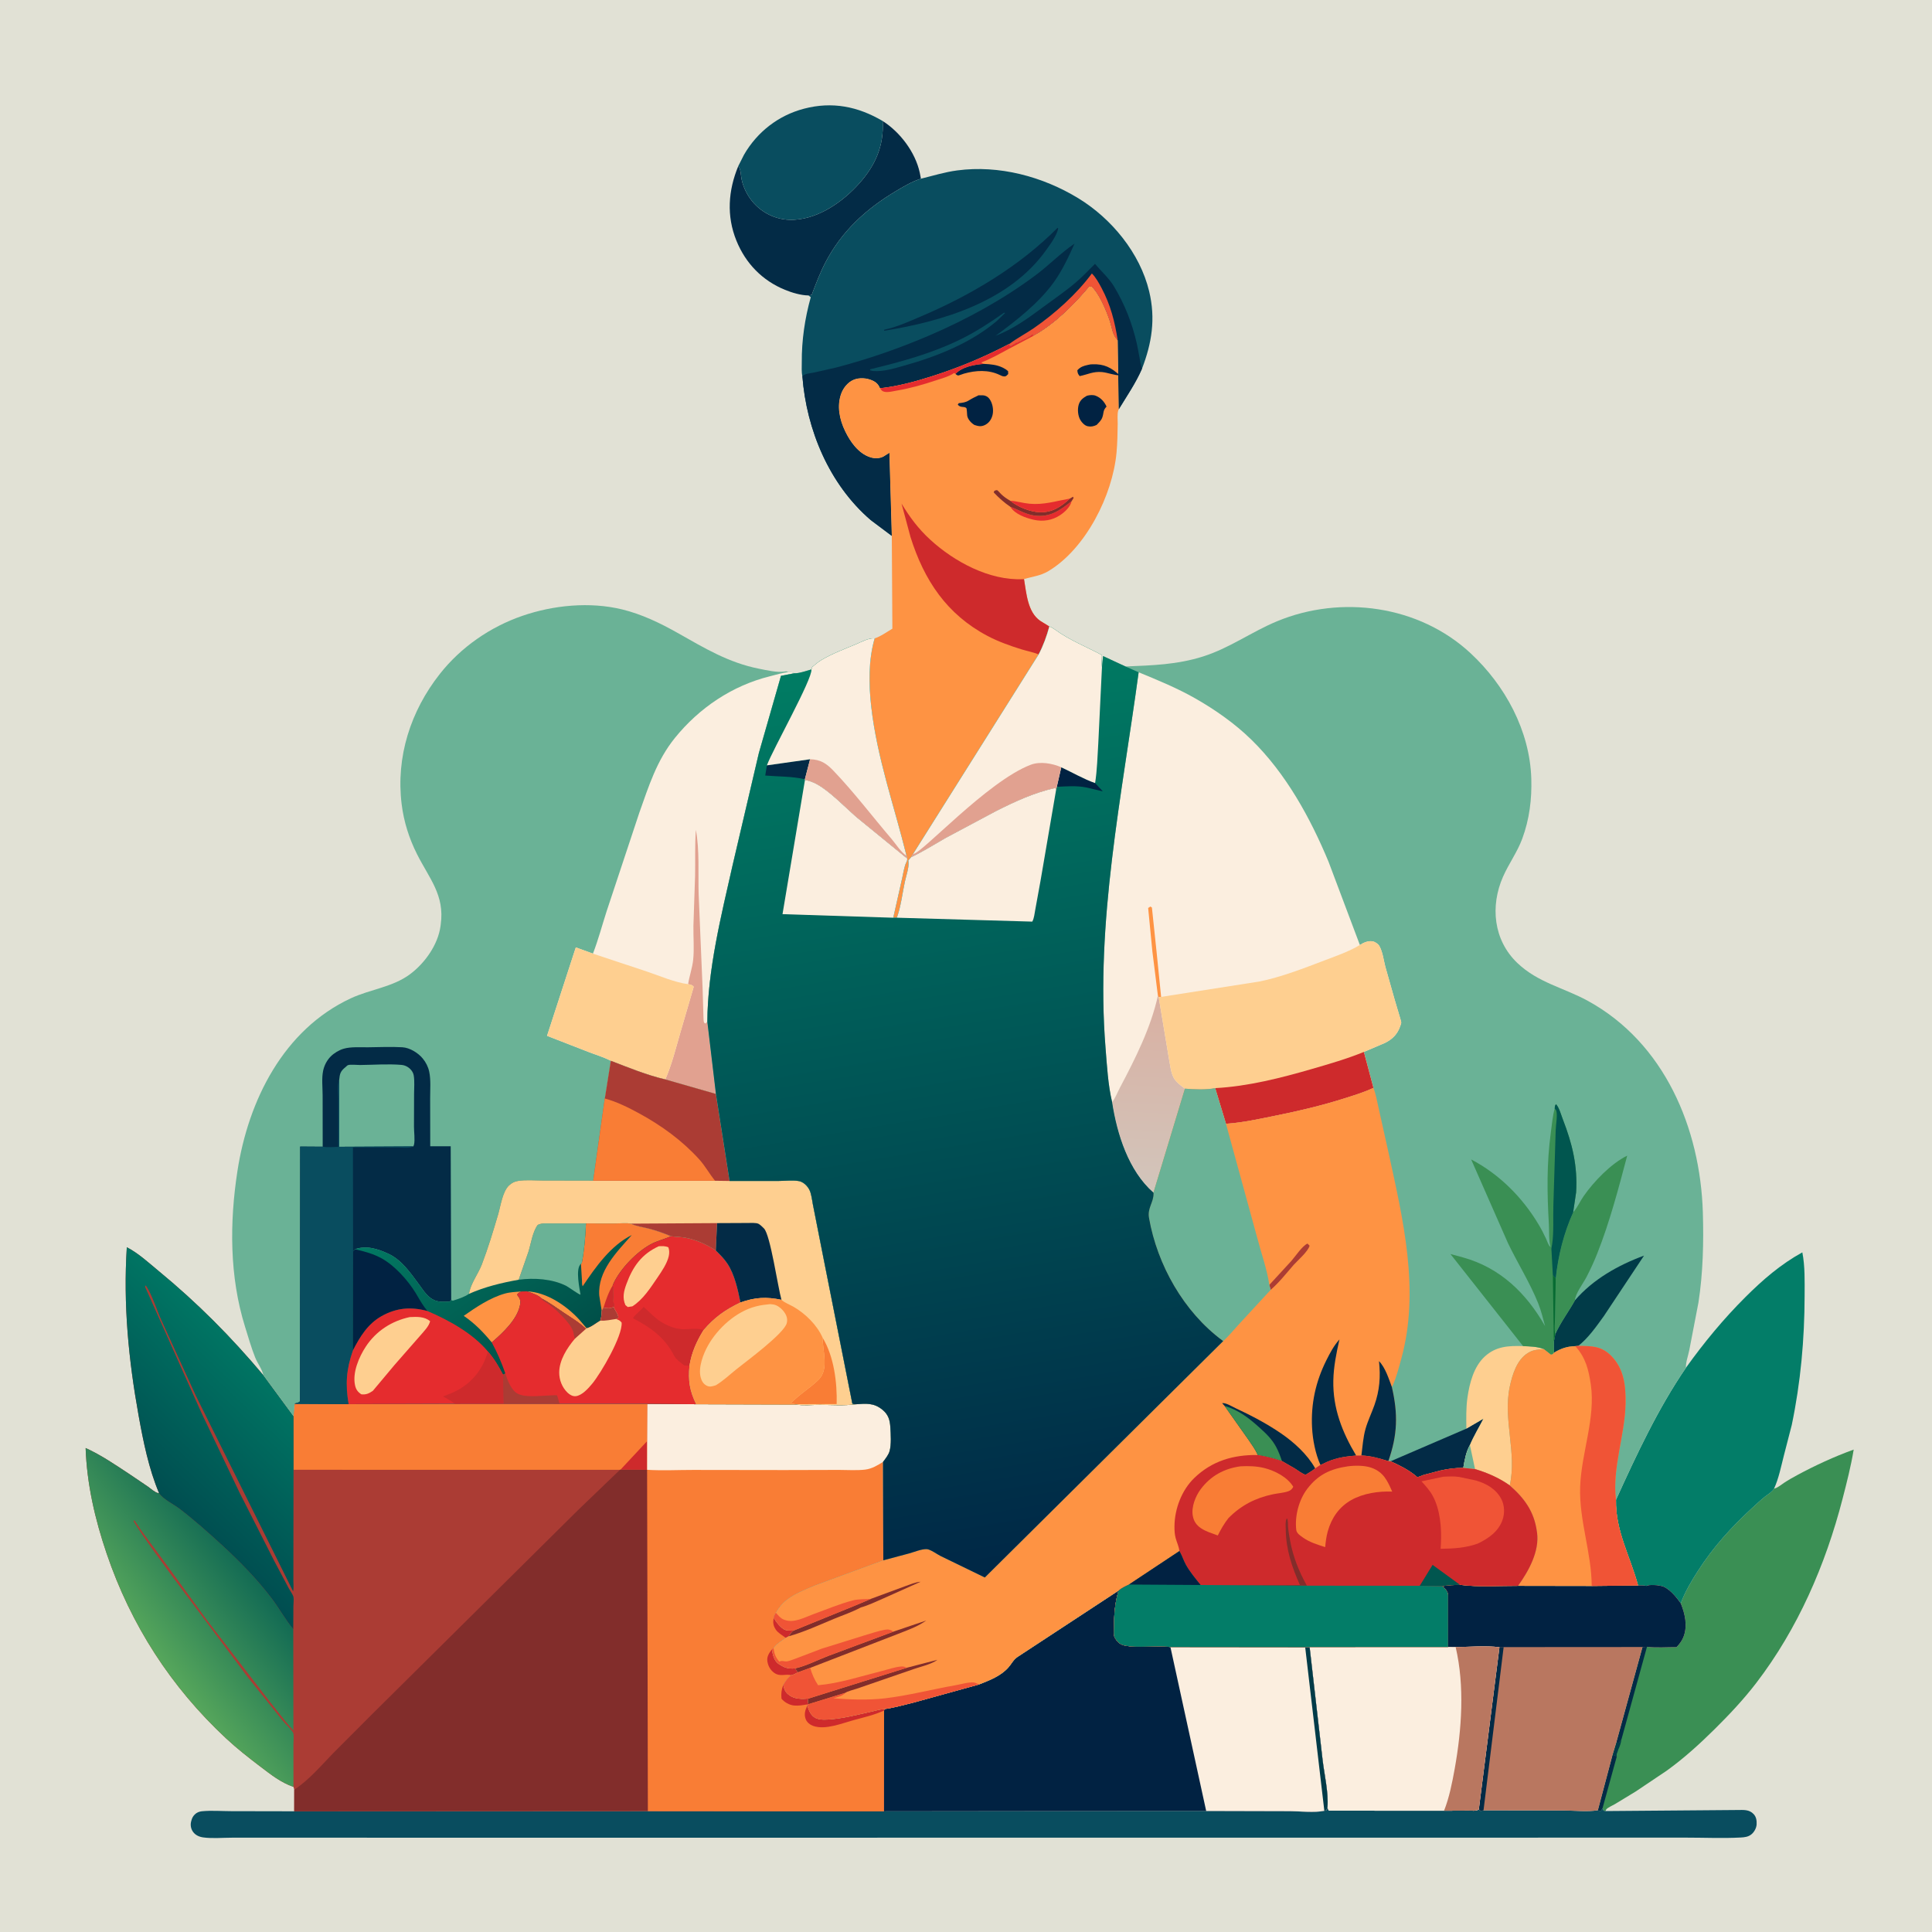 <svg version="1.1" xmlns="http://www.w3.org/2000/svg" style="display: block;" viewBox="0 0 2048 2048" width="1024" height="1024">
<defs>
	<linearGradient id="Gradient1" gradientUnits="userSpaceOnUse" x1="263.37" y1="1665.42" x2="159.005" y2="1746.06">
		<stop class="stop0" offset="0" stop-opacity="1" stop-color="rgb(19,107,84)"/>
		<stop class="stop1" offset="1" stop-opacity="1" stop-color="rgb(86,166,91)"/>
	</linearGradient>
	<linearGradient id="Gradient2" gradientUnits="userSpaceOnUse" x1="164.308" y1="1583.02" x2="284.389" y2="1457.05">
		<stop class="stop0" offset="0" stop-opacity="1" stop-color="rgb(0,77,80)"/>
		<stop class="stop1" offset="1" stop-opacity="1" stop-color="rgb(0,117,99)"/>
	</linearGradient>
	<linearGradient id="Gradient3" gradientUnits="userSpaceOnUse" x1="594.793" y1="1426.4" x2="471.76" y2="1259.36">
		<stop class="stop0" offset="0" stop-opacity="1" stop-color="rgb(0,80,73)"/>
		<stop class="stop1" offset="1" stop-opacity="1" stop-color="rgb(2,120,98)"/>
	</linearGradient>
	<linearGradient id="Gradient4" gradientUnits="userSpaceOnUse" x1="1222.23" y1="1061.75" x2="1211.91" y2="1259.53">
		<stop class="stop0" offset="0" stop-opacity="1" stop-color="rgb(217,176,162)"/>
		<stop class="stop1" offset="1" stop-opacity="1" stop-color="rgb(210,197,187)"/>
	</linearGradient>
	<linearGradient id="Gradient5" gradientUnits="userSpaceOnUse" x1="1102.2" y1="1659.13" x2="941.997" y2="698">
		<stop class="stop0" offset="0" stop-opacity="1" stop-color="rgb(0,39,70)"/>
		<stop class="stop1" offset="1" stop-opacity="1" stop-color="rgb(0,124,99)"/>
	</linearGradient>
</defs>
<path transform="translate(0,0)" fill="rgb(225,225,213)" d="M -0 -0 L 2048 0 L 2048 2048 L -0 2048 L -0 -0 z"/>
<path transform="translate(0,0)" fill="rgb(3,43,70)" d="M 935.687 128.284 C 954.209 140.132 970.278 161.323 974.986 183.056 L 976.236 189.42 C 966.588 192.44 957.64 197.863 949 203.03 C 917.777 221.705 892.241 245.257 875.19 277.848 C 869.154 289.385 865.036 300.466 860.447 312.569 L 856.943 313.189 C 848.868 313.049 839.476 310.247 832.084 307.219 C 808.012 297.357 790.448 279.227 780.662 255.201 C 769.964 228.936 771.91 201.781 782.633 176.004 C 785.464 179.607 785.228 185.639 786.108 190 C 788.259 200.658 794.35 211.283 802.35 218.677 C 813.259 228.761 827.269 233.832 842.105 232.942 C 868.593 231.353 893.602 213.688 910.737 194.55 C 928.029 175.235 937.137 154.407 935.687 128.284 z"/>
<path transform="translate(0,0)" fill="rgb(9,77,95)" d="M 782.633 176.004 L 788.701 163.986 C 802.706 139.792 825.174 122.33 852.247 115.225 C 882.175 107.37 909.412 112.82 935.687 128.284 C 937.137 154.407 928.029 175.235 910.737 194.55 C 893.602 213.688 868.593 231.353 842.105 232.942 C 827.269 233.832 813.259 228.761 802.35 218.677 C 794.35 211.283 788.259 200.658 786.108 190 C 785.228 185.639 785.464 179.607 782.633 176.004 z"/>
<path transform="translate(0,0)" fill="rgb(58,143,84)" d="M 1880.6 1577.94 L 1881.73 1577.67 C 1885.05 1576.55 1888.18 1573.85 1891.09 1571.92 C 1895.57 1568.95 1900.24 1566.32 1904.97 1563.76 C 1924.28 1553.35 1944.36 1544.1 1964.99 1536.62 C 1962.11 1554.21 1957.64 1571.58 1953.19 1588.83 C 1935.13 1658.76 1905.81 1726.45 1861.71 1784 C 1848.35 1801.43 1833.11 1817.61 1817.51 1833.05 C 1801.65 1848.73 1784.93 1863.96 1766.79 1876.99 L 1733.94 1899.04 L 1711.99 1912.37 C 1709.61 1913.79 1704.69 1915.88 1702.87 1917.83 C 1702.38 1918.36 1702.3 1919.15 1702.02 1919.8 L 1699.88 1919.38 L 1698.75 1916.84 L 1697.04 1919.5 C 1695.56 1919.51 1695.11 1919.73 1693.82 1918.93 L 1709.43 1860.03 L 1713.37 1847 L 1741.14 1745.89 L 1745.87 1745.66 C 1755.76 1746.84 1767.16 1745.94 1777.19 1746.01 C 1780.08 1742.91 1782.62 1739.76 1784.26 1735.82 C 1789.17 1724.04 1786.24 1710.98 1781.65 1699.67 C 1786.1 1687.46 1793.02 1675.9 1800.03 1665 C 1816.36 1639.62 1835.63 1618.4 1857.81 1598.1 C 1862.19 1594.1 1866.56 1589.92 1871.24 1586.27 C 1874.57 1583.66 1878.35 1581.62 1880.6 1577.94 z"/>
<path transform="translate(0,0)" fill="rgb(1,59,72)" d="M 1713.37 1847 C 1714.93 1847.39 1714 1847.22 1716.19 1847.35 L 1718.87 1843.64 C 1718.15 1847.94 1717.29 1850.62 1715.51 1854.5 L 1714.5 1857.51 L 1714.05 1858.54 C 1713.6 1859.75 1713.74 1860.7 1713.85 1861.96 L 1709.43 1860.03 L 1713.37 1847 z"/>
<path transform="translate(0,0)" fill="rgb(3,43,70)" d="M 1709.43 1860.03 L 1713.85 1861.96 L 1698.75 1916.84 L 1697.04 1919.5 C 1695.56 1919.51 1695.11 1919.73 1693.82 1918.93 L 1709.43 1860.03 z"/>
<path transform="translate(0,0)" fill="rgb(3,43,70)" d="M 1741.14 1745.89 L 1745.87 1745.66 L 1718.87 1843.64 L 1716.19 1847.35 C 1714 1847.22 1714.93 1847.39 1713.37 1847 L 1741.14 1745.89 z"/>
<path transform="translate(0,0)" fill="rgb(3,125,104)" d="M 1787.17 1449.88 C 1806.44 1423.05 1826.71 1398.42 1850.11 1375.08 C 1868.56 1356.68 1887.58 1340.18 1910.55 1327.56 C 1913.47 1342.39 1912.99 1358.61 1912.96 1373.67 C 1912.88 1419.68 1908.76 1465.43 1899.35 1510.51 L 1891.02 1542.77 C 1888.11 1554.1 1885.52 1567.35 1880.6 1577.94 C 1878.35 1581.62 1874.57 1583.66 1871.24 1586.27 C 1866.56 1589.92 1862.19 1594.1 1857.81 1598.1 C 1835.63 1618.4 1816.36 1639.62 1800.03 1665 C 1793.02 1675.9 1786.1 1687.46 1781.65 1699.67 C 1777.3 1693.42 1771.27 1686.06 1764.46 1682.43 C 1760.83 1680.51 1750.45 1679.49 1746.58 1680.75 C 1745.1 1681.24 1745.94 1681.25 1744.41 1681 C 1741.76 1680.56 1739.1 1680.68 1736.41 1680.68 C 1728.1 1649.75 1712.35 1622.91 1713 1589.91 C 1734.78 1542.02 1757.4 1493.43 1787.17 1449.88 z"/>
<path transform="translate(0,0)" fill="rgb(9,77,95)" d="M 1407.15 1915.9 L 1408.5 1919.39 L 1530.75 1919.45 L 1556.9 1919.34 C 1560.58 1919.33 1564.35 1919.97 1567.59 1918.14 L 1569.56 1919.59 L 1572.59 1919.03 L 1657.87 1919.21 C 1669.02 1919.23 1682.99 1920.8 1693.82 1918.93 C 1695.11 1919.73 1695.56 1919.51 1697.04 1919.5 L 1698.75 1916.84 L 1699.88 1919.38 L 1702.02 1919.8 L 1841.82 1918.68 C 1848.25 1918.67 1854.24 1917.93 1859.01 1923.11 C 1861.78 1926.1 1862.3 1930.06 1862.08 1934 C 1861.87 1937.8 1859.56 1942.01 1856.65 1944.41 C 1853.28 1947.19 1849.41 1947.61 1845.22 1947.84 C 1826.18 1948.85 1806.53 1947.95 1787.42 1947.96 L 1671.64 1947.97 L 1318.65 1948.01 L 537.392 1948.05 L 310.064 1948.02 L 245.708 1948.03 C 236.035 1948.03 224.885 1949.07 215.342 1947.73 C 211.137 1947.14 207.15 1945.35 204.612 1941.81 C 202.381 1938.7 201.667 1934.76 202.553 1931.06 L 202.836 1930 C 203.558 1927.22 204.508 1925.33 206.6 1923.29 C 208.609 1921.33 211.193 1920.3 213.968 1920.02 C 223.98 1919.01 234.961 1919.9 245.059 1919.91 L 311.891 1920.04 L 686.817 1919.84 L 936.949 1920.07 L 1278.6 1919.69 L 1367.32 1919.92 C 1378.41 1919.95 1393.3 1921.77 1403.85 1919.51 L 1405.96 1918.94 L 1407.15 1915.9 z"/>
<path transform="translate(0,0)" fill="rgb(9,77,95)" d="M 976.236 189.42 C 989.146 186.288 1001.28 182.439 1014.57 180.666 C 1059 174.74 1105.2 187.064 1143.1 210.188 C 1178.38 231.71 1208.43 268.329 1218.15 308.781 C 1225.11 337.71 1221.09 363.583 1210.48 391.023 C 1203.81 406.288 1194.46 419.81 1185.84 433.998 L 1184.81 360.785 C 1179.05 355.472 1178.69 347.485 1176.23 340.188 C 1172.58 329.327 1165.3 311.623 1157 303.834 L 1154.5 303.989 C 1138.92 322.717 1117.7 343.864 1096.11 355.665 L 1095.19 356.159 L 1095.15 354.463 C 1093.7 354.832 1093.3 355.315 1092.14 356.187 C 1089.7 358.02 1086.74 359.334 1083.89 360.409 C 1080.79 361.581 1085.64 359.683 1082 361.5 C 1080.87 362.066 1080.21 362.029 1079 362.755 C 1075.47 364.873 1079.53 362.241 1076.01 364.005 L 1075 364.755 L 1073.51 365.5 L 1071.5 367 L 1070.27 366.279 L 1070.02 364.516 C 1043.18 378.551 1017.32 389.419 988.448 398.662 C 970.496 404.408 951.627 409.574 932.835 411.587 C 931.266 407.701 929.059 405.326 925.137 403.484 C 918.943 400.575 910.925 399.94 904.595 402.691 C 898.713 405.248 894.018 411.078 891.799 417 C 886.842 430.225 889.876 444.667 895.851 457.045 C 901.306 468.349 909.867 480.59 922.342 484.691 C 926.921 486.196 932.136 486.25 936.5 483.971 L 942.816 479.988 L 945.343 568.048 L 923.027 551.305 C 879.05 513.503 854.934 455.728 850.56 398.817 C 849.484 394.492 849.955 388.741 849.919 384.218 C 849.734 360.72 853.172 337.605 859.443 315 L 856.943 313.189 L 860.447 312.569 C 865.036 300.466 869.154 289.385 875.19 277.848 C 892.241 245.257 917.777 221.705 949 203.03 C 957.64 197.863 966.588 192.44 976.236 189.42 z"/>
<path transform="translate(0,0)" fill="rgb(3,43,70)" d="M 1121.06 241.5 L 1121.71 242 C 1120.55 249.403 1112.82 259.759 1108.42 265.856 C 1069.61 319.561 1000.05 340.47 937.5 350.612 L 937.22 350.399 L 937.342 349.5 C 950.541 346.757 963.333 340.909 975.699 335.66 C 1028.55 313.229 1080.45 282.51 1121.06 241.5 z"/>
<path transform="translate(0,0)" fill="rgb(3,43,70)" d="M 850.56 398.817 C 853.555 395.923 857.952 395.89 862 395.075 L 886.219 389.628 C 920.189 380.757 953.915 369.063 986.146 355.161 C 1025.25 338.295 1063.52 317.306 1097.7 291.815 C 1111.91 281.221 1124.45 268.133 1139.05 258.24 C 1132.79 272.321 1126.02 286.722 1117.01 299.278 C 1101.45 320.964 1076.85 340.368 1055.31 355.934 C 1073.99 349.013 1090.69 336.696 1106.59 324.925 C 1117.95 316.517 1129.82 308.448 1140.56 299.258 C 1147.63 293.207 1154.14 286.263 1160.73 279.694 C 1167.18 287.448 1175.59 294.862 1180.79 303.476 C 1192.16 322.325 1200.01 342.276 1204.96 363.746 C 1207.05 372.806 1208.1 382.021 1210.48 391.023 C 1203.81 406.288 1194.46 419.81 1185.84 433.998 L 1184.81 360.785 C 1179.05 355.472 1178.69 347.485 1176.23 340.188 C 1172.58 329.327 1165.3 311.623 1157 303.834 L 1154.5 303.989 C 1138.92 322.717 1117.7 343.864 1096.11 355.665 L 1095.19 356.159 L 1095.15 354.463 C 1093.7 354.832 1093.3 355.315 1092.14 356.187 C 1089.7 358.02 1086.74 359.334 1083.89 360.409 C 1080.79 361.581 1085.64 359.683 1082 361.5 C 1080.87 362.066 1080.21 362.029 1079 362.755 C 1075.47 364.873 1079.53 362.241 1076.01 364.005 L 1075 364.755 L 1073.51 365.5 L 1071.5 367 L 1070.27 366.279 L 1070.02 364.516 C 1043.18 378.551 1017.32 389.419 988.448 398.662 C 970.496 404.408 951.627 409.574 932.835 411.587 C 931.266 407.701 929.059 405.326 925.137 403.484 C 918.943 400.575 910.925 399.94 904.595 402.691 C 898.713 405.248 894.018 411.078 891.799 417 C 886.842 430.225 889.876 444.667 895.851 457.045 C 901.306 468.349 909.867 480.59 922.342 484.691 C 926.921 486.196 932.136 486.25 936.5 483.971 L 942.816 479.988 L 945.343 568.048 L 923.027 551.305 C 879.05 513.503 854.934 455.728 850.56 398.817 z"/>
<path transform="translate(0,0)" fill="rgb(9,77,95)" d="M 1064.26 331.5 L 1065.5 331.738 L 1056.43 340.456 C 1028.51 363.901 993.195 377.84 958.46 387.591 C 948.127 390.492 936.259 394.202 925.5 393.273 L 922.636 392.69 L 922.253 391.5 C 955.236 383.529 988.118 374.577 1018.68 359.482 C 1034.95 351.441 1049.5 341.96 1064.26 331.5 z"/>
<path transform="translate(0,0)" fill="rgb(240,84,54)" d="M 1070.02 364.516 C 1078.15 358.429 1087.6 353.551 1096.01 347.75 C 1118.29 332.379 1141.33 311.674 1157.43 289.893 C 1161.63 293.986 1164.97 300.215 1167.74 305.392 C 1177.16 323.029 1181.84 341.138 1184.81 360.785 C 1179.05 355.472 1178.69 347.485 1176.23 340.188 C 1172.58 329.327 1165.3 311.623 1157 303.834 L 1154.5 303.989 C 1138.92 322.717 1117.7 343.864 1096.11 355.665 L 1095.19 356.159 L 1095.15 354.463 C 1093.7 354.832 1093.3 355.315 1092.14 356.187 C 1089.7 358.02 1086.74 359.334 1083.89 360.409 C 1080.79 361.581 1085.64 359.683 1082 361.5 C 1080.87 362.066 1080.21 362.029 1079 362.755 C 1075.47 364.873 1079.53 362.241 1076.01 364.005 L 1075 364.755 L 1073.51 365.5 L 1071.5 367 L 1070.27 366.279 L 1070.02 364.516 z"/>
<path transform="translate(0,0)" fill="rgb(185,119,96)" d="M 1547.64 1679.96 C 1567.44 1682.6 1589.08 1680.99 1609.11 1681.07 L 1687.28 1681.2 L 1736.41 1680.68 C 1739.1 1680.68 1741.76 1680.56 1744.41 1681 C 1745.94 1681.25 1745.1 1681.24 1746.58 1680.75 C 1750.45 1679.49 1760.83 1680.51 1764.46 1682.43 C 1771.27 1686.06 1777.3 1693.42 1781.65 1699.67 C 1786.24 1710.98 1789.17 1724.04 1784.26 1735.82 C 1782.62 1739.76 1780.08 1742.91 1777.19 1746.01 C 1767.16 1745.94 1755.76 1746.84 1745.87 1745.66 L 1741.14 1745.89 L 1713.37 1847 L 1709.43 1860.03 L 1693.82 1918.93 C 1682.99 1920.8 1669.02 1919.23 1657.87 1919.21 L 1572.59 1919.03 L 1569.56 1919.59 L 1567.59 1918.14 C 1564.35 1919.97 1560.58 1919.33 1556.9 1919.34 L 1530.75 1919.45 L 1408.5 1919.39 L 1407.15 1915.9 C 1408.48 1900.37 1403.81 1881.05 1402 1865.5 L 1388.25 1745.93 L 1535.05 1745.86 L 1535.02 1691.5 C 1534.97 1686.78 1532.18 1684.54 1528.99 1681.43 C 1535.11 1680.19 1541.41 1680.21 1547.64 1679.96 z"/>
<path transform="translate(0,0)" fill="rgb(3,43,70)" d="M 1589.47 1746.17 L 1593.93 1745.99 L 1572.59 1919.03 L 1569.56 1919.59 L 1567.59 1918.14 L 1589.47 1746.17 z"/>
<path transform="translate(0,0)" fill="rgb(1,34,66)" d="M 1547.64 1679.96 C 1567.44 1682.6 1589.08 1680.99 1609.11 1681.07 L 1687.28 1681.2 L 1736.41 1680.68 C 1739.1 1680.68 1741.76 1680.56 1744.41 1681 C 1745.94 1681.25 1745.1 1681.24 1746.58 1680.75 C 1750.45 1679.49 1760.83 1680.51 1764.46 1682.43 C 1771.27 1686.06 1777.3 1693.42 1781.65 1699.67 C 1786.24 1710.98 1789.17 1724.04 1784.26 1735.82 C 1782.62 1739.76 1780.08 1742.91 1777.19 1746.01 C 1767.16 1745.94 1755.76 1746.84 1745.87 1745.66 L 1741.14 1745.89 L 1593.93 1745.99 L 1589.47 1746.17 C 1574.9 1744.15 1557.88 1745.91 1543.05 1745.96 L 1535.05 1745.86 L 1535.02 1691.5 C 1534.97 1686.78 1532.18 1684.54 1528.99 1681.43 C 1535.11 1680.19 1541.41 1680.21 1547.64 1679.96 z"/>
<path transform="translate(0,0)" fill="rgb(251,238,223)" d="M 1535.05 1745.86 L 1543.05 1745.96 C 1557.88 1745.91 1574.9 1744.15 1589.47 1746.17 L 1567.59 1918.14 C 1564.35 1919.97 1560.58 1919.33 1556.9 1919.34 L 1530.75 1919.45 L 1408.5 1919.39 L 1407.15 1915.9 C 1408.48 1900.37 1403.81 1881.05 1402 1865.5 L 1388.25 1745.93 L 1535.05 1745.86 z"/>
<path transform="translate(0,0)" fill="rgb(185,119,96)" d="M 1543.05 1745.96 C 1557.88 1745.91 1574.9 1744.15 1589.47 1746.17 L 1567.59 1918.14 C 1564.35 1919.97 1560.58 1919.33 1556.9 1919.34 L 1530.75 1919.45 C 1536.25 1905.69 1539.41 1889.58 1542.04 1874.97 C 1549.48 1833.52 1552.76 1787.35 1543.05 1745.96 z"/>
<path transform="translate(0,0)" fill="rgb(1,34,66)" d="M 1037.77 1785.61 C 1048.94 1781.19 1060.8 1776.79 1068.99 1767.5 C 1072.41 1763.62 1074.1 1759.51 1078.55 1756.46 L 1185.73 1686.12 C 1181.72 1699.69 1180.9 1711.52 1180.85 1725.67 C 1180.84 1728.42 1180.3 1733.34 1181.6 1735.71 C 1183.98 1740.06 1187.08 1743.29 1192.09 1744.3 C 1207.89 1747.49 1224.92 1743.78 1240.7 1745.94 L 1383.55 1746.09 L 1388.25 1745.93 L 1402 1865.5 C 1403.81 1881.05 1408.48 1900.37 1407.15 1915.9 L 1405.96 1918.94 L 1403.85 1919.51 C 1393.3 1921.77 1378.41 1919.95 1367.32 1919.92 L 1278.6 1919.69 L 936.949 1920.07 L 937.135 1813.24 L 937.611 1811.68 C 947.909 1810.3 958.414 1807.19 968.532 1804.76 L 1037.77 1785.61 z"/>
<path transform="translate(0,0)" fill="rgb(251,238,223)" d="M 1240.7 1745.94 L 1383.55 1746.09 L 1388.25 1745.93 L 1402 1865.5 C 1403.81 1881.05 1408.48 1900.37 1407.15 1915.9 L 1405.96 1918.94 L 1403.85 1919.51 C 1393.3 1921.77 1378.41 1919.95 1367.32 1919.92 L 1278.6 1919.69 L 1240.7 1745.94 z"/>
<path transform="translate(0,0)" fill="rgb(1,59,72)" d="M 1383.55 1746.09 L 1388.25 1745.93 L 1402 1865.5 C 1403.81 1881.05 1408.48 1900.37 1407.15 1915.9 L 1405.96 1918.94 L 1403.85 1919.51 L 1383.55 1746.09 z"/>
<path transform="translate(0,0)" fill="rgb(254,147,67)" d="M 1095.19 356.159 L 1096.11 355.665 C 1117.7 343.864 1138.92 322.717 1154.5 303.989 L 1157 303.834 C 1165.3 311.623 1172.58 329.327 1176.23 340.188 C 1178.69 347.485 1179.05 355.472 1184.81 360.785 L 1185.84 433.998 L 1185.44 434.92 C 1184.16 438.912 1184.87 444.913 1184.81 449.134 C 1184.66 459.403 1184.51 469.629 1183.56 479.863 C 1179.41 524.945 1151.07 581.491 1111.46 605.331 C 1102.87 610.5 1094.74 611.054 1085.49 613.886 C 1088.04 628.713 1089.17 648.734 1102.64 658.099 L 1112.33 664.074 C 1109.65 674.054 1105.87 684.553 1101 693.695 L 967.959 905.113 L 965.963 908.587 L 962.877 912 L 963.088 913.75 C 963.62 919.759 960.541 928.48 959.242 934.475 C 956.59 946.711 954.958 961.162 950.702 972.811 L 946.892 972.834 L 956.391 930.668 C 957.633 925.488 958.429 918.542 960.848 913.862 C 961.591 912.423 961.7 911.759 961.752 910.15 L 960.91 906.961 C 947.844 853.961 929.629 803.229 923.5 748.646 C 920.854 725.083 920.516 699.59 927.179 676.674 C 933.441 674.763 940.218 669.769 945.953 666.447 L 945.343 568.048 L 942.816 479.988 L 936.5 483.971 C 932.136 486.25 926.921 486.196 922.342 484.691 C 909.867 480.59 901.306 468.349 895.851 457.045 C 889.876 444.667 886.842 430.225 891.799 417 C 894.018 411.078 898.713 405.248 904.595 402.691 C 910.925 399.94 918.943 400.575 925.137 403.484 C 929.059 405.326 931.266 407.701 932.835 411.587 C 951.627 409.574 970.496 404.408 988.448 398.662 C 1017.32 389.419 1043.18 378.551 1070.02 364.516 L 1070.27 366.279 L 1071.5 367 L 1073.51 365.5 L 1075 364.755 L 1076.01 364.005 C 1079.53 362.241 1075.47 364.873 1079 362.755 C 1080.21 362.029 1080.87 362.066 1082 361.5 C 1085.64 359.683 1080.79 361.581 1083.89 360.409 C 1086.74 359.334 1089.7 358.02 1092.14 356.187 C 1093.3 355.315 1093.7 354.832 1095.15 354.463 L 1095.19 356.159 z"/>
<path transform="translate(0,0)" fill="rgb(229,44,46)" d="M 1135.89 531.38 C 1134.61 537.346 1128.78 542.768 1123.79 546.075 C 1115.38 551.644 1105.58 553.18 1095.81 550.982 C 1087.22 549.046 1075.78 545.002 1071.02 537.252 C 1079.75 540.319 1087.01 545.23 1096.45 546.5 C 1113.17 548.749 1123.45 541.07 1135.89 531.38 z"/>
<path transform="translate(0,0)" fill="rgb(1,34,66)" d="M 1155.85 386.288 L 1158.02 386.167 C 1170.6 385.686 1178.05 389.693 1187 397.918 C 1180.96 397.75 1174.52 395.103 1168.25 394.406 C 1158.59 393.579 1153.39 396.883 1144.5 398.683 C 1142.65 396.432 1142.24 395.409 1142.03 392.5 C 1145.27 388.929 1148.48 387.846 1153.14 386.835 L 1155.85 386.288 z"/>
<path transform="translate(0,0)" fill="rgb(130,45,43)" d="M 1071.02 537.252 C 1064.46 532.768 1058.77 527.739 1053.34 521.944 L 1054.15 520.237 C 1055.13 520.04 1056.15 519.295 1057.08 519.647 C 1057.78 519.909 1060.47 523.042 1061.2 523.748 C 1063.85 526.301 1066.51 528.206 1069.67 530.081 L 1070.87 530.776 C 1078.75 537.37 1092.13 542.719 1102.33 543.017 C 1115.29 543.397 1125.02 537.091 1134.08 528.524 L 1137.5 526.546 L 1138.01 528 L 1135.89 531.38 C 1123.45 541.07 1113.17 548.749 1096.45 546.5 C 1087.01 545.23 1079.75 540.319 1071.02 537.252 z"/>
<path transform="translate(0,0)" fill="rgb(1,34,66)" d="M 1043.27 385.746 C 1050.33 386.104 1056.59 386.632 1063.1 389.772 C 1065.24 390.805 1066.91 391.894 1068.64 393.5 L 1068.73 396.5 C 1067.24 397.863 1066.75 399.068 1064.62 399.036 C 1062.74 399.007 1061.44 398.279 1059.78 397.485 C 1047.75 391.722 1034.48 392.526 1021.92 396.041 C 1021.04 396.286 1016.12 398.187 1015.51 398.037 C 1014.49 397.784 1013.69 396.954 1012.79 396.412 C 1019.68 388.858 1033.39 386.249 1043.27 385.746 z"/>
<path transform="translate(0,0)" fill="rgb(229,44,46)" d="M 1070.87 530.776 C 1077.85 531.245 1084.38 533.343 1091.26 533.968 C 1106.5 535.352 1118.65 531.273 1133.16 528.682 L 1134.08 528.524 C 1125.02 537.091 1115.29 543.397 1102.33 543.017 C 1092.13 542.719 1078.75 537.37 1070.87 530.776 z"/>
<path transform="translate(0,0)" fill="rgb(229,44,46)" d="M 1070.02 364.516 L 1070.27 366.279 L 1071.5 367 L 1073.51 365.5 L 1075 364.755 L 1076.01 364.005 C 1079.53 362.241 1075.47 364.873 1079 362.755 C 1080.21 362.029 1080.87 362.066 1082 361.5 C 1085.64 359.683 1080.79 361.581 1083.89 360.409 C 1086.74 359.334 1089.7 358.02 1092.14 356.187 C 1093.3 355.315 1093.7 354.832 1095.15 354.463 L 1095.19 356.159 L 1069 369.993 C 1059.38 375.173 1050.4 380.399 1040.12 384.231 C 1041.99 385.531 1040.95 385.005 1043.27 385.746 C 1033.39 386.249 1019.68 388.858 1012.79 396.412 L 1011.51 395.327 L 1009.82 396.411 C 1004.84 399.446 998.364 401.114 992.85 402.958 C 978.954 407.604 965.443 411.523 951 413.972 C 946.958 414.657 940.721 416.416 936.773 415.108 C 934.56 414.374 934.234 413.344 932.835 411.587 C 951.627 409.574 970.496 404.408 988.448 398.662 C 1017.32 389.419 1043.18 378.551 1070.02 364.516 z"/>
<path transform="translate(0,0)" fill="rgb(1,34,66)" d="M 1152.19 419.5 C 1154.99 418.713 1158.75 418.409 1161.48 419.488 C 1166.92 421.641 1170.61 425.791 1172.99 431 C 1168.82 435.284 1170.32 437.677 1168.41 442.728 C 1167.25 445.788 1164.68 448.143 1162.45 450.455 C 1159.28 451.936 1156.52 452.603 1153 451.837 C 1149.86 451.154 1147 448.128 1145.38 445.5 C 1142.61 441.008 1141.94 433.83 1143.54 428.764 C 1145.02 424.107 1148.11 421.808 1152.19 419.5 z"/>
<path transform="translate(0,0)" fill="rgb(1,34,66)" d="M 1037.36 419.016 L 1042.5 419.081 C 1044.94 419.384 1047.17 420.624 1048.68 422.581 C 1052.02 426.923 1053.34 433.762 1052.31 439.062 C 1051.43 443.628 1048.99 447.774 1044.85 450.108 C 1040.54 452.534 1037.36 451.958 1032.98 450.5 C 1029.66 448.503 1026.18 444.886 1025.33 440.965 C 1025.04 439.641 1025.06 433.15 1024.29 432.5 C 1021.78 430.386 1018.36 432.581 1015.27 429 L 1016.35 427.366 C 1020.37 426.939 1023.59 426.621 1027.08 424.429 C 1030.45 422.318 1033.77 420.685 1037.36 419.016 z"/>
<path transform="translate(0,0)" fill="rgb(206,42,44)" d="M 1101 693.695 C 1095.28 691.33 1088.71 690.147 1082.76 688.313 C 1070.77 684.614 1058.03 680.032 1046.92 674.164 C 1003.51 651.241 979.544 615.03 965.126 569.123 L 955.677 533.84 C 964.348 548.194 973.357 560.36 985.794 571.814 C 1011.34 595.345 1048.84 615.655 1084.48 613.943 L 1085.49 613.886 C 1088.04 628.713 1089.17 648.734 1102.64 658.099 L 1112.33 664.074 C 1109.65 674.054 1105.87 684.553 1101 693.695 z"/>
<path transform="translate(0,0)" fill="rgb(171,60,52)" d="M 168.644 1582.83 C 157.81 1557.37 151.855 1527.89 146.961 1500.71 C 136.203 1440.96 130.6 1382.95 134.421 1322.14 C 146.574 1328.35 157.334 1338.38 167.847 1347.04 C 209.119 1381 244.815 1416.88 279.196 1457.82 L 311.142 1501.21 L 312.294 1488.1 L 369.547 1488.43 L 482.126 1488.08 L 533.936 1488.05 L 593.181 1488.08 L 686.275 1488.13 L 737.988 1488.53 L 843.307 1488.84 C 851.205 1490.18 860.771 1489.21 868.917 1489.2 C 881.232 1489.2 894.65 1490.26 906.808 1488.61 C 918.065 1487.84 926.279 1486.8 935.564 1494.5 C 941.615 1499.52 943.284 1505.03 943.784 1512.63 C 944.266 1519.96 944.985 1531.27 942.983 1538.28 C 941.824 1542.34 938.56 1546.35 936.055 1549.72 L 936.351 1653.99 L 864.594 1680.38 C 854.388 1684.63 842.056 1689.43 833.386 1696.4 C 828.7 1700.16 825.47 1704.43 822.466 1709.59 C 821.357 1711.53 820.517 1712.69 820.132 1714.89 C 822.441 1718.93 828.214 1726.66 833 1727.95 C 834.626 1728.39 836.337 1728.32 838 1728.39 L 839.858 1728.49 L 841.092 1728.55 C 838.856 1730.45 837.67 1732.06 836.147 1734.51 L 832.905 1736.24 C 828.554 1739.29 822.949 1742.61 820.006 1747.03 L 818.204 1748.48 C 819.415 1754.61 820.368 1760.67 826.069 1764.31 L 829 1765.95 L 830.122 1766.59 C 833.694 1768.5 838.946 1769.05 842.928 1768.55 L 845.844 1772.76 C 843.728 1773.79 841.156 1775.5 838.84 1775.79 C 834.857 1778.84 832.867 1781.82 830.342 1786.05 C 831.477 1791.37 832.531 1794.18 837.312 1797.39 C 843.178 1801.34 850.151 1801 856.867 1800.58 C 856.553 1803.14 856.289 1803.98 857.105 1806.49 L 855.883 1807.1 L 855.867 1808.09 C 857.329 1813.05 859.522 1818.58 864.435 1821.08 C 869.113 1823.46 875.959 1822.93 881.072 1822.47 C 895.368 1821.17 909.041 1817.68 923 1814.55 C 927.784 1813.48 932.696 1811.89 937.611 1811.68 L 937.135 1813.24 L 936.949 1920.07 L 686.817 1919.84 L 311.891 1920.04 L 311.925 1897.11 L 311.097 1894.2 C 297.488 1889.4 287.321 1881.26 275.986 1872.66 C 263.442 1863.15 251.242 1853.56 239.71 1842.82 C 181.185 1788.34 138.755 1722.49 113.07 1646.87 C 100.721 1610.51 92.127 1573.49 90.765 1534.96 C 107.068 1542.26 123.559 1553.6 138.5 1563.48 L 157 1575.99 C 160.004 1578.1 163.853 1581.77 167.403 1582.67 L 168.644 1582.83 z"/>
<path transform="translate(0,0)" fill="rgb(249,125,53)" d="M 533.936 1488.05 L 593.181 1488.08 L 686.275 1488.13 L 686.052 1527.57 L 686.009 1558.06 L 657.748 1557.93 L 657.144 1558.08 L 311.156 1558.03 L 311.142 1501.21 L 312.294 1488.1 L 369.547 1488.43 L 482.126 1488.08 L 533.936 1488.05 z"/>
<path transform="translate(0,0)" fill="rgb(206,42,44)" d="M 657.748 1557.93 L 686.052 1527.57 L 686.009 1558.06 L 657.748 1557.93 z"/>
<path transform="translate(0,0)" fill="url(#Gradient1)" d="M 311.097 1894.2 C 297.488 1889.4 287.321 1881.26 275.986 1872.66 C 263.442 1863.15 251.242 1853.56 239.71 1842.82 C 181.185 1788.34 138.755 1722.49 113.07 1646.87 C 100.721 1610.51 92.127 1573.49 90.765 1534.96 C 107.068 1542.26 123.559 1553.6 138.5 1563.48 L 157 1575.99 C 160.004 1578.1 163.853 1581.77 167.403 1582.67 L 168.644 1582.83 C 172.58 1589.04 184.11 1594.57 190.22 1599.25 C 205.863 1611.24 220.925 1624.62 235.433 1637.96 C 254.275 1655.29 272.832 1674.29 288.274 1694.75 C 296.12 1705.14 302.533 1717 310.866 1726.9 L 311.013 1834.34 C 301.865 1824.44 293.856 1813.45 285.371 1802.97 L 220.084 1718.4 L 171.366 1651.58 C 161.762 1638.38 151.208 1625.28 142.5 1611.51 L 141.51 1612.5 C 154.325 1633.04 169.194 1652.42 183.377 1672.03 L 263.501 1779 L 299.494 1823.79 C 302.487 1827.44 308.968 1833.16 310.778 1837.05 C 311.748 1839.13 311.03 1846.56 311.04 1849.22 L 311.097 1894.2 z"/>
<path transform="translate(0,0)" fill="url(#Gradient2)" d="M 168.644 1582.83 C 157.81 1557.37 151.855 1527.89 146.961 1500.71 C 136.203 1440.96 130.6 1382.95 134.421 1322.14 C 146.574 1328.35 157.334 1338.38 167.847 1347.04 C 209.119 1381 244.815 1416.88 279.196 1457.82 L 311.142 1501.21 L 311.156 1558.03 L 311.001 1652.85 L 310.99 1675.72 C 310.992 1679.08 311.53 1683.66 310.667 1686.85 L 207.355 1479 L 170.803 1398.92 C 165.701 1387.49 161.403 1372.83 154.5 1362.51 L 153.728 1364 L 213.315 1497.19 L 254.02 1582.4 L 290.573 1654.41 L 306.006 1683.46 C 307.295 1685.86 310.501 1690.31 311.06 1692.82 C 311.627 1695.37 311.02 1699.82 311.004 1702.57 L 310.866 1726.9 C 302.533 1717 296.12 1705.14 288.274 1694.75 C 272.832 1674.29 254.275 1655.29 235.433 1637.96 C 220.925 1624.62 205.863 1611.24 190.22 1599.25 C 184.11 1594.57 172.58 1589.04 168.644 1582.83 z"/>
<path transform="translate(0,0)" fill="rgb(130,45,43)" d="M 657.748 1557.93 L 686.009 1558.06 L 686.817 1919.84 L 311.891 1920.04 L 311.925 1897.11 C 327.358 1887.1 340.419 1871.57 353.216 1858.41 L 395.5 1816.04 L 612.229 1601.26 L 657.144 1558.08 L 657.748 1557.93 z"/>
<path transform="translate(0,0)" fill="rgb(249,125,53)" d="M 906.808 1488.61 C 918.065 1487.84 926.279 1486.8 935.564 1494.5 C 941.615 1499.52 943.284 1505.03 943.784 1512.63 C 944.266 1519.96 944.985 1531.27 942.983 1538.28 C 941.824 1542.34 938.56 1546.35 936.055 1549.72 L 936.351 1653.99 L 864.594 1680.38 C 854.388 1684.63 842.056 1689.43 833.386 1696.4 C 828.7 1700.16 825.47 1704.43 822.466 1709.59 C 821.357 1711.53 820.517 1712.69 820.132 1714.89 C 822.441 1718.93 828.214 1726.66 833 1727.95 C 834.626 1728.39 836.337 1728.32 838 1728.39 L 839.858 1728.49 L 841.092 1728.55 C 838.856 1730.45 837.67 1732.06 836.147 1734.51 L 832.905 1736.24 C 828.554 1739.29 822.949 1742.61 820.006 1747.03 L 818.204 1748.48 C 819.415 1754.61 820.368 1760.67 826.069 1764.31 L 829 1765.95 L 830.122 1766.59 C 833.694 1768.5 838.946 1769.05 842.928 1768.55 L 845.844 1772.76 C 843.728 1773.79 841.156 1775.5 838.84 1775.79 C 834.857 1778.84 832.867 1781.82 830.342 1786.05 C 831.477 1791.37 832.531 1794.18 837.312 1797.39 C 843.178 1801.34 850.151 1801 856.867 1800.58 C 856.553 1803.14 856.289 1803.98 857.105 1806.49 L 855.883 1807.1 L 855.867 1808.09 C 857.329 1813.05 859.522 1818.58 864.435 1821.08 C 869.113 1823.46 875.959 1822.93 881.072 1822.47 C 895.368 1821.17 909.041 1817.68 923 1814.55 C 927.784 1813.48 932.696 1811.89 937.611 1811.68 L 937.135 1813.24 L 936.949 1920.07 L 686.817 1919.84 L 686.009 1558.06 L 686.052 1527.57 L 686.275 1488.13 L 737.988 1488.53 L 843.307 1488.84 C 851.205 1490.18 860.771 1489.21 868.917 1489.2 C 881.232 1489.2 894.65 1490.26 906.808 1488.61 z"/>
<path transform="translate(0,0)" fill="rgb(206,42,44)" d="M 820.132 1714.89 C 822.441 1718.93 828.214 1726.66 833 1727.95 C 834.626 1728.39 836.337 1728.32 838 1728.39 L 839.858 1728.49 L 841.092 1728.55 C 838.856 1730.45 837.67 1732.06 836.147 1734.51 L 832.905 1736.24 C 829.393 1733.41 824.907 1731.24 822.35 1727.41 C 819.554 1723.21 819.228 1719.74 820.132 1714.89 z"/>
<path transform="translate(0,0)" fill="rgb(206,42,44)" d="M 855.883 1807.1 L 855.298 1806.78 C 850.925 1807.62 846.085 1808.36 841.636 1807.9 C 836.664 1807.39 831.527 1804.46 828.393 1800.66 C 827.935 1795.14 828.306 1791.2 830.342 1786.05 C 831.477 1791.37 832.531 1794.18 837.312 1797.39 C 843.178 1801.34 850.151 1801 856.867 1800.58 C 856.553 1803.14 856.289 1803.98 857.105 1806.49 L 855.883 1807.1 z"/>
<path transform="translate(0,0)" fill="rgb(206,42,44)" d="M 838.84 1775.79 C 832.627 1774.11 826.878 1777.82 820.483 1773.14 C 816.418 1770.16 813.94 1765.48 813.392 1760.53 C 812.864 1755.75 815.414 1752.07 818.204 1748.48 C 819.415 1754.61 820.368 1760.67 826.069 1764.31 L 829 1765.95 L 830.122 1766.59 C 833.694 1768.5 838.946 1769.05 842.928 1768.55 L 845.844 1772.76 C 843.728 1773.79 841.156 1775.5 838.84 1775.79 z"/>
<path transform="translate(0,0)" fill="rgb(206,42,44)" d="M 855.867 1808.09 C 857.329 1813.05 859.522 1818.58 864.435 1821.08 C 869.113 1823.46 875.959 1822.93 881.072 1822.47 C 895.368 1821.17 909.041 1817.68 923 1814.55 C 927.784 1813.48 932.696 1811.89 937.611 1811.68 L 937.135 1813.24 C 927.107 1817.85 915.762 1820.47 905.132 1823.34 C 892.553 1826.75 874.776 1834.17 861.893 1829.5 C 858.645 1828.32 855.417 1825.79 854.137 1822.5 C 852.13 1817.35 853.421 1812.7 855.867 1808.09 z"/>
<path transform="translate(0,0)" fill="rgb(251,238,223)" d="M 906.808 1488.61 C 918.065 1487.84 926.279 1486.8 935.564 1494.5 C 941.615 1499.52 943.284 1505.03 943.784 1512.63 C 944.266 1519.96 944.985 1531.27 942.983 1538.28 C 941.824 1542.34 938.56 1546.35 936.055 1549.72 C 930.112 1553.33 924.174 1557.02 917.109 1557.85 C 908.198 1558.9 898.238 1558.15 889.232 1558.17 L 831.96 1558.32 L 734.662 1558.19 C 718.595 1558.17 702.022 1559.06 686.009 1558.06 L 686.052 1527.57 L 686.275 1488.13 L 737.988 1488.53 L 843.307 1488.84 C 851.205 1490.18 860.771 1489.21 868.917 1489.2 C 881.232 1489.2 894.65 1490.26 906.808 1488.61 z"/>
<path transform="translate(0,0)" fill="rgb(106,178,150)" d="M 279.196 1457.82 C 277.888 1451.34 272.892 1445.07 270.412 1438.8 C 266.258 1428.3 263.057 1417 259.694 1406.2 C 243.185 1353.17 243.301 1295.68 251.695 1241.31 C 263.245 1166.48 300.505 1091.49 371.841 1058.27 C 392.367 1048.71 416.141 1046.46 434.585 1032.75 C 450.294 1021.08 464.253 1001.52 466.951 981.837 L 467.187 980 C 471.555 948.864 455.108 931.393 442.028 905.379 C 433.652 888.72 428.022 870.889 425.747 852.345 C 419.605 802.285 435.255 753.682 466.292 714.341 C 488.675 685.969 519.615 664.573 553.649 652.839 C 586.713 641.44 625.252 637.672 659.5 646.008 C 680.231 651.053 699.826 660.484 718.315 670.927 C 746.735 686.977 772.137 702.442 804.617 708.881 C 812.721 710.487 823.587 713.111 831.812 711.874 C 833.947 711.552 833.8 711.695 835.691 712.461 C 838.268 712.579 839.599 712.295 841.843 713.72 L 827.901 716.43 L 804.414 798.372 L 776.608 917.134 C 764.455 971.025 750.134 1027.82 749.816 1083.22 L 758.907 1159.63 L 773.407 1251.87 L 825.224 1251.84 C 831.921 1251.84 840.193 1250.87 846.748 1251.95 C 849.681 1252.44 852.694 1254.43 854.693 1256.57 C 856.925 1258.96 858.452 1261.55 859.332 1264.7 C 860.742 1269.74 861.246 1275.08 862.381 1280.21 L 873.705 1337.59 L 902.621 1483.38 C 902.658 1483.57 903.426 1487.75 903.5 1487.8 C 904.404 1488.49 905.705 1488.34 906.808 1488.61 C 894.65 1490.26 881.232 1489.2 868.917 1489.2 C 860.771 1489.21 851.205 1490.18 843.307 1488.84 L 737.988 1488.53 L 686.275 1488.13 L 593.181 1488.08 L 533.936 1488.05 L 482.126 1488.08 L 369.547 1488.43 L 312.294 1488.1 L 311.142 1501.21 L 279.196 1457.82 z"/>
<path transform="translate(0,0)" fill="rgb(3,43,70)" d="M 342.066 1215.56 L 342 1161.02 C 341.994 1152.93 340.868 1143.17 342.486 1135.26 C 343.662 1129.5 346.461 1124 350.627 1119.83 C 354.225 1116.23 359.327 1113.17 364.208 1111.72 C 371.822 1109.46 382.031 1110.25 390.023 1110.17 C 402.061 1110.05 414.495 1109.43 426.5 1110.14 C 434.358 1110.6 443.205 1116.06 448.097 1122.02 C 451.467 1126.12 453.863 1130.79 454.974 1136 C 456.856 1144.82 455.946 1155.06 455.979 1164.11 L 456.069 1215.07 L 477.772 1215.09 L 478.301 1378.14 L 476.875 1379.68 C 471.733 1379.98 466.133 1380.42 461.217 1378.57 C 453.626 1375.71 449.295 1368.51 444.69 1362.3 C 435.522 1349.95 426.069 1335.69 411.702 1329.05 C 400.533 1323.89 388.417 1319.93 376.316 1324.26 L 374.286 1326.25 L 374.135 1431.47 C 367.008 1451.94 365.983 1467.26 369.547 1488.43 L 312.294 1488.1 L 312.791 1487.7 C 315.069 1486.94 316.056 1487.23 317.993 1485.5 L 318.185 1215.4 L 342.066 1215.56 z"/>
<path transform="translate(0,0)" fill="rgb(106,178,150)" d="M 359.49 1145.24 C 360.28 1138.09 360.586 1135.74 366.436 1131.04 C 367.269 1130.37 367.959 1129.42 368.969 1129.07 C 371.535 1128.17 378.618 1128.98 381.632 1128.95 C 395.974 1128.82 411.334 1127.61 425.567 1128.84 C 429.629 1129.19 433.443 1131.29 435.984 1134.47 C 437.376 1136.21 438.244 1137.98 438.604 1140.19 C 439.606 1146.35 438.944 1153.49 438.933 1159.74 L 438.836 1194.29 C 438.817 1199.59 440.039 1208.42 438.875 1213.39 L 438.163 1215.23 L 359.585 1215.64 L 359.49 1145.24 z"/>
<path transform="translate(0,0)" fill="rgb(9,77,95)" d="M 342.066 1215.56 C 347.158 1216.45 353.401 1215.79 358.623 1215.74 L 358.589 1164.5 C 358.591 1159 357.324 1149.94 359.49 1145.24 L 359.585 1215.64 L 438.163 1215.23 L 436.998 1215.75 C 433.133 1217.34 425.661 1216.34 421.445 1216.34 L 374.113 1216.27 L 374.286 1326.25 L 374.135 1431.47 C 367.008 1451.94 365.983 1467.26 369.547 1488.43 L 312.294 1488.1 L 312.791 1487.7 C 315.069 1486.94 316.056 1487.23 317.993 1485.5 L 318.185 1215.4 L 342.066 1215.56 z"/>
<path transform="translate(0,0)" fill="rgb(251,238,223)" d="M 835.691 712.461 C 838.268 712.579 839.599 712.295 841.843 713.72 L 827.901 716.43 L 804.414 798.372 L 776.608 917.134 C 764.455 971.025 750.134 1027.82 749.816 1083.22 L 758.907 1159.63 L 705.25 1144.24 C 685.739 1139.72 666.156 1131.67 647.471 1124.47 C 640.203 1120.65 631.542 1118.11 623.867 1115.13 L 579.894 1098.03 L 610.385 1004.29 L 628.538 1010.88 C 634.184 996.331 638.226 980.874 643.038 966 L 677.692 861.541 C 687.787 833.158 696.171 806.061 715.413 782.253 C 741.188 750.361 776.22 726.782 816.059 716.907 C 822.627 715.279 828.93 713.17 835.691 712.461 z"/>
<path transform="translate(0,0)" fill="rgb(225,161,144)" d="M 729.429 1043.25 C 730.754 1034.65 733.925 1025.86 734.798 1017.41 C 735.994 1005.83 734.882 993.21 735.053 981.5 L 736.829 928 C 737.116 911.934 736.482 895.663 737.643 879.642 C 741.73 901.398 739.904 925.857 740.602 948.012 L 744.769 1047.26 L 745.655 1076.77 C 745.777 1078.39 745.679 1082.44 746.286 1083.81 C 746.569 1084.45 747.429 1084.62 748 1085.02 C 748.5 1084.42 749.044 1083.4 749.816 1083.22 L 758.907 1159.63 L 705.25 1144.24 C 712.057 1128.73 716.192 1111.84 720.901 1095.61 L 735.377 1046 C 733.524 1043.74 732.218 1043.9 729.429 1043.25 z"/>
<path transform="translate(0,0)" fill="rgb(254,207,144)" d="M 647.471 1124.47 C 640.203 1120.65 631.542 1118.11 623.867 1115.13 L 579.894 1098.03 L 610.385 1004.29 L 628.538 1010.88 L 686.499 1030.16 C 699.785 1034.63 715.613 1041.54 729.429 1043.25 C 732.218 1043.9 733.524 1043.74 735.377 1046 L 720.901 1095.61 C 716.192 1111.84 712.057 1128.73 705.25 1144.24 C 685.739 1139.72 666.156 1131.67 647.471 1124.47 z"/>
<path transform="translate(0,0)" fill="url(#Gradient3)" d="M 647.471 1124.47 C 666.156 1131.67 685.739 1139.72 705.25 1144.24 L 758.907 1159.63 L 773.407 1251.87 L 825.224 1251.84 C 831.921 1251.84 840.193 1250.87 846.748 1251.95 C 849.681 1252.44 852.694 1254.43 854.693 1256.57 C 856.925 1258.96 858.452 1261.55 859.332 1264.7 C 860.742 1269.74 861.246 1275.08 862.381 1280.21 L 873.705 1337.59 L 902.621 1483.38 C 902.658 1483.57 903.426 1487.75 903.5 1487.8 C 904.404 1488.49 905.705 1488.34 906.808 1488.61 C 894.65 1490.26 881.232 1489.2 868.917 1489.2 C 860.771 1489.21 851.205 1490.18 843.307 1488.84 L 737.988 1488.53 L 686.275 1488.13 L 593.181 1488.08 L 533.936 1488.05 L 482.126 1488.08 L 369.547 1488.43 C 365.983 1467.26 367.008 1451.94 374.135 1431.47 L 374.286 1326.25 L 376.316 1324.26 C 388.417 1319.93 400.533 1323.89 411.702 1329.05 C 426.069 1335.69 435.522 1349.95 444.69 1362.3 C 449.295 1368.51 453.626 1375.71 461.217 1378.57 C 466.133 1380.42 471.733 1379.98 476.875 1379.68 L 478.301 1378.14 L 480 1378.81 C 485.744 1376.98 492.146 1374.97 497.137 1371.54 C 498.68 1360.91 506.885 1350.42 510.718 1340.45 C 517.342 1323.21 522.763 1305.16 527.992 1287.46 C 530.657 1278.43 532.661 1263.2 539.517 1256.67 C 542.28 1254.05 545.24 1252.5 549.01 1251.87 C 557.207 1250.5 566.788 1251.38 575.137 1251.39 L 628.872 1251.5 L 641.126 1164.45 L 647.471 1124.47 z"/>
<path transform="translate(0,0)" fill="rgb(254,147,67)" d="M 558.498 1368.87 C 579.294 1369.65 600.299 1383.88 614.104 1398.94 L 621.845 1408.02 L 621.121 1408.63 C 613.831 1401.68 605.454 1396.76 597.13 1391.2 C 589.582 1386.15 582.258 1380.61 574.141 1376.51 C 571.596 1373.23 562.387 1370.01 558.498 1368.87 z"/>
<path transform="translate(0,0)" fill="rgb(254,147,67)" d="M 521.263 1423.01 C 512.141 1411.96 503.455 1403.04 491.594 1394.84 C 504.832 1385.54 519.641 1375.58 535.387 1371.18 C 540.861 1369.65 546.993 1369.48 552.653 1369 C 550.504 1370.13 549.339 1370.33 548.071 1372.5 L 548.716 1373.32 C 551.348 1376.81 552.074 1378.85 551.28 1383.17 C 548.43 1398.71 532.755 1413.07 521.263 1423.01 z"/>
<path transform="translate(0,0)" fill="rgb(249,125,53)" d="M 621.144 1296.86 L 652.933 1296.91 C 657.82 1296.92 664.043 1296.21 668.785 1297.1 C 674.369 1299.94 680.889 1300.62 686.939 1302.17 C 695.209 1304.29 703.446 1307.09 711.278 1310.49 L 709.641 1311.18 C 702.855 1313.97 696.25 1315.47 689.667 1319.06 C 674.656 1327.26 657.721 1344.82 650.408 1360.31 L 649.465 1362.7 C 650.656 1367.08 649.731 1371.07 649.834 1375.5 C 649.906 1378.54 651.032 1382.45 650.582 1385.35 C 646.396 1387.35 644.172 1386.98 639.711 1386.18 L 637.836 1389.63 L 635.217 1373.22 C 633.439 1347.34 653.703 1327.27 669.721 1309.21 C 647.297 1320.29 631.219 1343.36 617.649 1363.51 C 616.776 1361.82 617.012 1359.16 616.904 1357.26 L 615.819 1339.63 L 616.762 1338.85 C 619.459 1324.72 620.493 1311.23 621.144 1296.86 z"/>
<path transform="translate(0,0)" fill="rgb(206,42,44)" d="M 649.465 1362.7 C 650.656 1367.08 649.731 1371.07 649.834 1375.5 C 649.906 1378.54 651.032 1382.45 650.582 1385.35 C 646.396 1387.35 644.172 1386.98 639.711 1386.18 C 642.25 1378.15 645.002 1369.88 649.465 1362.7 z"/>
<path transform="translate(0,0)" fill="rgb(106,178,150)" d="M 549.838 1356.57 L 560.19 1326.87 C 562.953 1317.93 564.477 1306.05 569.987 1298.5 C 574.383 1296.07 580.816 1296.96 585.782 1296.93 L 621.144 1296.86 C 620.493 1311.23 619.459 1324.72 616.762 1338.85 L 615.819 1339.63 L 614.944 1340.64 C 610.26 1346.71 614.264 1365.46 615.38 1372.42 C 613.897 1372.5 602.388 1364.14 600 1362.96 C 585.114 1355.57 566.15 1354.42 549.838 1356.57 z"/>
<path transform="translate(0,0)" fill="rgb(1,34,66)" d="M 376.316 1324.26 C 386.266 1326.53 395.568 1328.97 404.582 1333.95 C 418.417 1341.6 432.256 1357.04 440.495 1370.44 L 442.009 1373 C 445.489 1378.89 448.699 1384.49 453.134 1389.75 C 435.717 1385.07 420.386 1386.19 404.388 1395.22 C 389.793 1403.46 381.573 1417.04 374.135 1431.47 L 374.286 1326.25 L 376.316 1324.26 z"/>
<path transform="translate(0,0)" fill="rgb(229,44,46)" d="M 374.135 1431.47 C 381.573 1417.04 389.793 1403.46 404.388 1395.22 C 420.386 1386.19 435.717 1385.07 453.134 1389.75 C 475.856 1399.44 501.127 1413.38 517.177 1432.58 C 523.843 1440.26 528.598 1448.22 533.234 1457.22 L 533.936 1488.05 L 482.126 1488.08 L 369.547 1488.43 C 365.983 1467.26 367.008 1451.94 374.135 1431.47 z"/>
<path transform="translate(0,0)" fill="rgb(206,42,44)" d="M 517.177 1432.58 C 523.843 1440.26 528.598 1448.22 533.234 1457.22 L 533.936 1488.05 L 482.126 1488.08 C 478.329 1484.86 473.919 1482.68 469.584 1480.27 C 475.339 1478.14 481.172 1475.93 486.5 1472.86 C 502.212 1463.77 512.36 1449.82 517.177 1432.58 z"/>
<path transform="translate(0,0)" fill="rgb(254,207,144)" d="M 434.306 1396.17 C 441.957 1395.82 449.723 1395.38 455.939 1400.5 C 454.769 1405.93 449.213 1411.39 445.65 1415.58 L 418.29 1446.82 L 395.224 1474.36 C 391.142 1477.12 388.003 1478.63 383 1478.02 C 379.17 1475.47 377.296 1472.89 376.328 1468.29 C 373.506 1454.89 380.511 1438.54 387.726 1427.53 C 398.571 1410.98 415.157 1400.28 434.306 1396.17 z"/>
<path transform="translate(0,0)" fill="rgb(229,44,46)" d="M 711.278 1310.49 C 716.364 1311.16 721.619 1311.14 726.651 1312.08 C 738.209 1314.23 748.92 1319.22 758.755 1325.51 C 763.177 1329.92 767.596 1334.27 771.062 1339.5 C 778.752 1351.11 782.149 1367.18 784.88 1380.66 C 768.93 1388.28 757.21 1396.51 745.703 1410.12 C 738.291 1422.11 733.147 1433.78 730.853 1447.76 C 729.413 1463.61 730.951 1474.13 737.988 1488.53 L 686.275 1488.13 L 593.181 1488.08 L 533.936 1488.05 L 533.234 1457.22 L 535.683 1455.93 C 531.618 1444.39 527.161 1433.74 521.263 1423.01 C 532.755 1413.07 548.43 1398.71 551.28 1383.17 C 552.074 1378.85 551.348 1376.81 548.716 1373.32 L 548.071 1372.5 C 549.339 1370.33 550.504 1370.13 552.653 1369 L 558.498 1368.87 C 562.387 1370.01 571.596 1373.23 574.141 1376.51 C 582.258 1380.61 589.582 1386.15 597.13 1391.2 C 605.454 1396.76 613.831 1401.68 621.121 1408.63 L 621.845 1408.02 C 626.479 1407.07 632.22 1402.23 636.437 1399.84 C 637.401 1396.34 637.701 1393.25 637.836 1389.63 L 639.711 1386.18 C 644.172 1386.98 646.396 1387.35 650.582 1385.35 C 651.032 1382.45 649.906 1378.54 649.834 1375.5 C 649.731 1371.07 650.656 1367.08 649.465 1362.7 L 650.408 1360.31 C 657.721 1344.82 674.656 1327.26 689.667 1319.06 C 696.25 1315.47 702.855 1313.97 709.641 1311.18 L 711.278 1310.49 z"/>
<path transform="translate(0,0)" fill="rgb(171,60,52)" d="M 574.141 1376.51 C 582.258 1380.61 589.582 1386.15 597.13 1391.2 C 605.454 1396.76 613.831 1401.68 621.121 1408.63 L 609.261 1419.25 L 608.02 1413.5 L 607.685 1411.79 C 605.163 1402.45 586.885 1385.25 578.348 1380.32 C 576.282 1379.12 575.099 1378.8 574.141 1376.51 z"/>
<path transform="translate(0,0)" fill="rgb(171,60,52)" d="M 535.683 1455.93 C 537.752 1462.65 541.814 1473.36 548.199 1477.06 C 556.451 1481.83 572.755 1479.48 582.071 1479.25 C 582.915 1479.23 590.085 1478.8 590.396 1479.04 C 590.737 1479.31 591.814 1483.38 592.007 1484 L 593.181 1488.08 L 533.936 1488.05 L 533.234 1457.22 L 535.683 1455.93 z"/>
<path transform="translate(0,0)" fill="rgb(206,42,44)" d="M 730.853 1447.76 L 725.5 1447.44 C 721.996 1445.01 716.566 1441 714.619 1437.15 C 704.938 1418.02 689.596 1406.99 671.032 1397.45 C 671.521 1395.17 679.731 1388.57 681.678 1386.05 L 682.241 1385.29 C 688.336 1390.73 693.576 1396.67 700.571 1401.07 C 707.334 1405.32 715.11 1408.53 723.168 1409 C 729.233 1409.36 740.669 1407.29 745.703 1410.12 C 738.291 1422.11 733.147 1433.78 730.853 1447.76 z"/>
<path transform="translate(0,0)" fill="rgb(254,207,144)" d="M 698.367 1321.06 C 702.086 1320.93 705.039 1320.68 708.5 1322.19 C 709.618 1325.08 709.585 1328.49 708.924 1331.5 C 707.227 1339.24 701.359 1347.85 696.953 1354.28 C 689.464 1365.21 681.694 1377.58 670.349 1384.76 L 665.5 1385.52 L 662.994 1383.5 C 659.537 1375.7 661.234 1368.73 664.082 1361 C 670.874 1342.57 680.117 1329.42 698.367 1321.06 z"/>
<path transform="translate(0,0)" fill="rgb(254,207,144)" d="M 639.711 1386.18 C 644.172 1386.98 646.396 1387.35 650.582 1385.35 L 650.903 1386.2 C 652.192 1389.54 655.733 1393.57 655.472 1397.01 L 653.042 1398.19 C 655.998 1399.32 656.931 1399.47 658.959 1402 C 660.076 1416.01 637.114 1455.62 627.611 1466.96 C 623.526 1471.84 617.067 1479.14 610.5 1479.98 C 607.154 1480.41 603.965 1478.54 601.643 1476.31 C 595.872 1470.75 592.739 1462.79 592.784 1454.86 C 592.858 1441.8 601.095 1428.94 609.261 1419.25 L 621.121 1408.63 L 621.845 1408.02 C 626.479 1407.07 632.22 1402.23 636.437 1399.84 C 637.401 1396.34 637.701 1393.25 637.836 1389.63 L 639.711 1386.18 z"/>
<path transform="translate(0,0)" fill="rgb(171,60,52)" d="M 639.711 1386.18 C 644.172 1386.98 646.396 1387.35 650.582 1385.35 L 650.903 1386.2 C 652.192 1389.54 655.733 1393.57 655.472 1397.01 L 653.042 1398.19 C 648.075 1398.8 641.297 1400.5 636.437 1399.84 C 637.401 1396.34 637.701 1393.25 637.836 1389.63 L 639.711 1386.18 z"/>
<path transform="translate(0,0)" fill="rgb(254,207,144)" d="M 647.471 1124.47 C 666.156 1131.67 685.739 1139.72 705.25 1144.24 L 758.907 1159.63 L 773.407 1251.87 L 825.224 1251.84 C 831.921 1251.84 840.193 1250.87 846.748 1251.95 C 849.681 1252.44 852.694 1254.43 854.693 1256.57 C 856.925 1258.96 858.452 1261.55 859.332 1264.7 C 860.742 1269.74 861.246 1275.08 862.381 1280.21 L 873.705 1337.59 L 902.621 1483.38 C 902.658 1483.57 903.426 1487.75 903.5 1487.8 C 904.404 1488.49 905.705 1488.34 906.808 1488.61 C 894.65 1490.26 881.232 1489.2 868.917 1489.2 C 860.771 1489.21 851.205 1490.18 843.307 1488.84 L 737.988 1488.53 C 730.951 1474.13 729.413 1463.61 730.853 1447.76 C 733.147 1433.78 738.291 1422.11 745.703 1410.12 C 757.21 1396.51 768.93 1388.28 784.88 1380.66 C 782.149 1367.18 778.752 1351.11 771.062 1339.5 C 767.596 1334.27 763.177 1329.92 758.755 1325.51 C 748.92 1319.22 738.209 1314.23 726.651 1312.08 C 721.619 1311.14 716.364 1311.16 711.278 1310.49 C 703.446 1307.09 695.209 1304.29 686.939 1302.17 C 680.889 1300.62 674.369 1299.94 668.785 1297.1 C 664.043 1296.21 657.82 1296.92 652.933 1296.91 L 621.144 1296.86 L 585.782 1296.93 C 580.816 1296.96 574.383 1296.07 569.987 1298.5 C 564.477 1306.05 562.953 1317.93 560.19 1326.87 L 549.838 1356.57 C 531.813 1359.76 513.922 1364.08 497.137 1371.54 C 498.68 1360.91 506.885 1350.42 510.718 1340.45 C 517.342 1323.21 522.763 1305.16 527.992 1287.46 C 530.657 1278.43 532.661 1263.2 539.517 1256.67 C 542.28 1254.05 545.24 1252.5 549.01 1251.87 C 557.207 1250.5 566.788 1251.38 575.137 1251.39 L 628.872 1251.5 L 641.126 1164.45 L 647.471 1124.47 z"/>
<path transform="translate(0,0)" fill="rgb(171,60,52)" d="M 668.785 1297.1 L 760.12 1296.56 L 758.755 1325.51 C 748.92 1319.22 738.209 1314.23 726.651 1312.08 C 721.619 1311.14 716.364 1311.16 711.278 1310.49 C 703.446 1307.09 695.209 1304.29 686.939 1302.17 C 680.889 1300.62 674.369 1299.94 668.785 1297.1 z"/>
<path transform="translate(0,0)" fill="rgb(249,125,53)" d="M 872.008 1418.03 C 884.019 1437.77 887.526 1465.58 886.891 1488.35 L 843.133 1488.51 L 838.331 1487.67 C 846.717 1478.36 858.895 1471.35 867.907 1462.36 C 878.914 1451.37 871.972 1431.99 872.008 1418.03 z"/>
<path transform="translate(0,0)" fill="rgb(3,43,70)" d="M 760.12 1296.56 L 792.048 1296.41 C 795.189 1296.42 801.388 1295.94 804.102 1297.31 C 805.792 1298.16 808.401 1300.75 809.802 1302.15 C 816.662 1309.02 824.558 1364.53 828.385 1377.85 C 812.4 1374.54 800.332 1375.15 784.88 1380.66 C 782.149 1367.18 778.752 1351.11 771.062 1339.5 C 767.596 1334.27 763.177 1329.92 758.755 1325.51 L 760.12 1296.56 z"/>
<path transform="translate(0,0)" fill="rgb(254,147,67)" d="M 784.88 1380.66 C 800.332 1375.15 812.4 1374.54 828.385 1377.85 C 832.04 1381.23 837.214 1382.94 841.507 1385.44 C 853.89 1392.65 866.2 1404.76 872.008 1418.03 C 871.972 1431.99 878.914 1451.37 867.907 1462.36 C 858.895 1471.35 846.717 1478.36 838.331 1487.67 L 843.133 1488.51 L 843.307 1488.84 L 737.988 1488.53 C 730.951 1474.13 729.413 1463.61 730.853 1447.76 C 733.147 1433.78 738.291 1422.11 745.703 1410.12 C 757.21 1396.51 768.93 1388.28 784.88 1380.66 z"/>
<path transform="translate(0,0)" fill="rgb(254,207,144)" d="M 816.324 1382.44 L 819.711 1382.79 C 824.392 1383.54 828.777 1387.27 831.424 1391.04 C 833.913 1394.59 835.069 1398.16 834.023 1402.5 C 831.382 1413.46 791.091 1443.09 780.733 1451.39 C 773.468 1457.2 766.82 1463.61 758.818 1468.45 L 757.718 1468.77 C 754.508 1469.74 752.143 1470.44 749 1468.82 C 745.494 1467.01 743.679 1463.69 742.72 1459.98 C 739.998 1449.47 745.512 1435.15 750.652 1426.06 C 760.917 1407.91 780.136 1390.47 800.585 1385.04 L 801.978 1384.68 C 806.728 1383.43 811.451 1382.95 816.324 1382.44 z"/>
<path transform="translate(0,0)" fill="rgb(171,60,52)" d="M 647.471 1124.47 C 666.156 1131.67 685.739 1139.72 705.25 1144.24 L 758.907 1159.63 L 773.407 1251.87 L 758.028 1251.66 L 628.872 1251.5 L 641.126 1164.45 L 647.471 1124.47 z"/>
<path transform="translate(0,0)" fill="rgb(249,125,53)" d="M 641.126 1164.45 C 653.599 1167.79 666.193 1174.04 677.505 1180.21 C 701.244 1193.16 722.939 1208.86 741.166 1228.91 C 747.592 1235.99 752.005 1244.41 758.028 1251.66 L 628.872 1251.5 L 641.126 1164.45 z"/>
<path transform="translate(0,0)" fill="rgb(106,178,150)" d="M 1193.04 706.483 C 1221.56 705.315 1247.76 704.621 1275.34 695.876 C 1303.63 686.908 1326.77 669.718 1353.83 658.52 C 1421.69 630.435 1504.23 641.67 1558.82 692.392 C 1595.48 726.454 1621.67 774.538 1623.24 825.347 C 1623.91 847.161 1621.25 868.525 1613.65 889.057 C 1608.37 903.336 1599.43 915.427 1593.32 929.244 C 1579.51 960.453 1583.1 996.605 1608.45 1020.8 C 1630.47 1041.81 1657.51 1046.9 1683.16 1060.94 C 1764.4 1105.41 1802.41 1196.02 1805.09 1285.29 C 1806.04 1316.97 1805.29 1349.4 1800.43 1380.77 L 1790.68 1431.37 C 1789.54 1437.03 1786.86 1444.21 1787.17 1449.88 C 1757.4 1493.43 1734.78 1542.02 1713 1589.91 C 1712.35 1622.91 1728.1 1649.75 1736.41 1680.68 L 1687.28 1681.2 L 1609.11 1681.07 C 1589.08 1680.99 1567.44 1682.6 1547.64 1679.96 C 1541.41 1680.21 1535.11 1680.19 1528.99 1681.43 C 1532.18 1684.54 1534.97 1686.78 1535.02 1691.5 L 1535.05 1745.86 L 1388.25 1745.93 L 1383.55 1746.09 L 1240.7 1745.94 C 1224.92 1743.78 1207.89 1747.49 1192.09 1744.3 C 1187.08 1743.29 1183.98 1740.06 1181.6 1735.71 C 1180.3 1733.34 1180.84 1728.42 1180.85 1725.67 C 1180.9 1711.52 1181.72 1699.69 1185.73 1686.12 L 1078.55 1756.46 C 1074.1 1759.51 1072.41 1763.62 1068.99 1767.5 C 1060.8 1776.79 1048.94 1781.19 1037.77 1785.61 L 968.532 1804.76 C 958.414 1807.19 947.909 1810.3 937.611 1811.68 C 932.696 1811.89 927.784 1813.48 923 1814.55 C 909.041 1817.68 895.368 1821.17 881.072 1822.47 C 875.959 1822.93 869.113 1823.46 864.435 1821.08 C 859.522 1818.58 857.329 1813.05 855.867 1808.09 L 855.883 1807.1 L 857.105 1806.49 C 856.289 1803.98 856.553 1803.14 856.867 1800.58 C 850.151 1801 843.178 1801.34 837.312 1797.39 C 832.531 1794.18 831.477 1791.37 830.342 1786.05 C 832.867 1781.82 834.857 1778.84 838.84 1775.79 C 841.156 1775.5 843.728 1773.79 845.844 1772.76 L 842.928 1768.55 C 838.946 1769.05 833.694 1768.5 830.122 1766.59 L 829 1765.95 L 826.069 1764.31 C 820.368 1760.67 819.415 1754.61 818.204 1748.48 L 820.006 1747.03 C 822.949 1742.61 828.554 1739.29 832.905 1736.24 L 836.147 1734.51 C 837.67 1732.06 838.856 1730.45 841.092 1728.55 L 839.858 1728.49 L 838 1728.39 C 836.337 1728.32 834.626 1728.39 833 1727.95 C 828.214 1726.66 822.441 1718.93 820.132 1714.89 C 820.517 1712.69 821.357 1711.53 822.466 1709.59 C 825.47 1704.43 828.7 1700.16 833.386 1696.4 C 842.056 1689.43 854.388 1684.63 864.594 1680.38 L 936.351 1653.99 L 936.055 1549.72 C 938.56 1546.35 941.824 1542.34 942.983 1538.28 C 944.985 1531.27 944.266 1519.96 943.784 1512.63 C 943.284 1505.03 941.615 1499.52 935.564 1494.5 C 926.279 1486.8 918.065 1487.84 906.808 1488.61 C 905.705 1488.34 904.404 1488.49 903.5 1487.8 C 903.426 1487.75 902.658 1483.57 902.621 1483.38 L 873.705 1337.59 L 862.381 1280.21 C 861.246 1275.08 860.742 1269.74 859.332 1264.7 C 858.452 1261.55 856.925 1258.96 854.693 1256.57 C 852.694 1254.43 849.681 1252.44 846.748 1251.95 C 840.193 1250.87 831.921 1251.84 825.224 1251.84 L 773.407 1251.87 L 758.907 1159.63 L 749.816 1083.22 C 750.134 1027.82 764.455 971.025 776.608 917.134 L 804.414 798.372 L 827.901 716.43 L 841.843 713.72 C 847.224 713.927 854.896 711.071 860.145 709.638 L 860.994 707.064 C 864.151 704.404 867.331 701.656 870.898 699.557 C 882.415 692.777 895.129 688.03 907.432 682.885 C 913.499 680.349 920.547 676.236 927.179 676.674 C 920.516 699.59 920.854 725.083 923.5 748.646 C 929.629 803.229 947.844 853.961 960.91 906.961 L 961.752 910.15 C 961.7 911.759 961.591 912.423 960.848 913.862 C 958.429 918.542 957.633 925.488 956.391 930.668 L 946.892 972.834 L 950.702 972.811 C 954.958 961.162 956.59 946.711 959.242 934.475 C 960.541 928.48 963.62 919.759 963.088 913.75 L 962.877 912 L 965.963 908.587 L 967.959 905.113 L 1101 693.695 C 1105.87 684.553 1109.65 674.054 1112.33 664.074 C 1114.78 664.995 1116.44 665.955 1118.55 667.509 C 1133.36 678.45 1151.83 685.704 1168.08 694.438 C 1167.82 698.817 1167.45 703.033 1168.12 707.396 L 1169.32 695.484 L 1193.04 706.483 z"/>
<path transform="translate(0,0)" fill="rgb(3,43,70)" d="M 1554.42 1514.42 L 1572.53 1503.85 C 1567.67 1513.37 1562.34 1521.85 1558.16 1531.83 C 1554.06 1539.01 1552.5 1547.93 1551.15 1556.03 C 1542.54 1555.96 1534.96 1557 1526.59 1558.89 L 1509.2 1563.46 C 1507.92 1563.86 1503.44 1565.88 1502.37 1565.77 C 1502 1565.73 1501.81 1565.3 1501.53 1565.06 C 1492.95 1557.84 1484.13 1553.67 1474.08 1549.01 L 1554.42 1514.42 z"/>
<path transform="translate(0,0)" fill="rgb(1,59,72)" d="M 1669.48 1378.45 C 1688.64 1356.15 1715.34 1341.07 1742.74 1331.01 L 1700.12 1395.15 C 1692.31 1405.95 1683.52 1418.56 1672.97 1426.74 L 1669.88 1426.97 C 1661.08 1427.16 1654.63 1429.48 1647.19 1433.94 L 1647.13 1422.26 L 1648.65 1414.19 C 1654.55 1401.24 1662.66 1390.71 1669.48 1378.45 z"/>
<path transform="translate(0,0)" fill="rgb(58,143,84)" d="M 1667.6 1285.08 L 1668.56 1283.96 C 1672.48 1279.21 1675.27 1272.86 1678.88 1267.72 C 1689.79 1252.18 1707.85 1233.38 1724.91 1225.05 C 1715.71 1259.76 1706.33 1295.6 1693.06 1329 C 1689.69 1337.48 1685.87 1345.82 1681.64 1353.92 C 1678.14 1360.63 1670.02 1371.01 1669.48 1378.45 C 1662.66 1390.71 1654.55 1401.24 1648.65 1414.19 C 1647.35 1408.88 1648.38 1401.72 1648.47 1396.16 L 1649.13 1355.14 C 1651.6 1331.25 1657.66 1307 1667.6 1285.08 z"/>
<path transform="translate(0,0)" fill="rgb(254,207,144)" d="M 1554.42 1514.42 C 1554.26 1503.23 1554 1492.12 1555.63 1481 C 1557.82 1466 1562.31 1448.58 1573.97 1437.91 C 1585.85 1427.04 1599.24 1426.46 1614.53 1426.92 C 1622.06 1427.31 1629.23 1427.29 1636.36 1430.01 C 1630.95 1430.61 1625.38 1430.76 1620.65 1433.64 L 1619.51 1434.31 C 1607.87 1441.49 1603.07 1457.39 1600.41 1470.01 C 1593.06 1504.94 1608.16 1539.94 1600.42 1574.64 C 1589.08 1566.59 1576.86 1561.29 1563.61 1557.3 L 1551.15 1556.03 C 1552.5 1547.93 1554.06 1539.01 1558.16 1531.83 C 1562.34 1521.85 1567.67 1513.37 1572.53 1503.85 L 1554.42 1514.42 z"/>
<path transform="translate(0,0)" fill="rgb(106,178,150)" d="M 1558.16 1531.83 L 1563.61 1557.3 L 1551.15 1556.03 C 1552.5 1547.93 1554.06 1539.01 1558.16 1531.83 z"/>
<path transform="translate(0,0)" fill="rgb(58,143,84)" d="M 1648.04 1175.09 C 1648.3 1173.02 1647.96 1172.01 1649.5 1170.51 C 1652.93 1174.37 1654.83 1181.83 1656.71 1186.67 C 1666.73 1212.41 1672.48 1236.17 1670.73 1264 L 1667.6 1285.08 C 1657.66 1307 1651.6 1331.25 1649.13 1355.14 L 1648.47 1396.16 C 1648.38 1401.72 1647.35 1408.88 1648.65 1414.19 L 1647.13 1422.26 L 1647.19 1433.94 C 1645.48 1436 1646.55 1435.34 1644 1435.98 L 1636.36 1430.01 C 1629.23 1427.29 1622.06 1427.31 1614.53 1426.92 L 1537.53 1329.32 L 1550.65 1332.87 C 1590.14 1343.75 1618.03 1370.84 1637.84 1405.72 C 1635.68 1397.63 1633.7 1389.44 1630.59 1381.65 C 1621.81 1359.73 1608.72 1339 1598.47 1317.66 L 1559.49 1229.07 C 1589.16 1244.54 1613.76 1269.19 1630.89 1297.86 C 1633.88 1302.87 1636.58 1308.06 1639.01 1313.37 C 1640.17 1315.88 1641.02 1319.18 1642.92 1321.22 L 1643.66 1321.86 C 1641.63 1315.01 1642.31 1305.37 1641.89 1298.15 C 1639.94 1264.7 1639.46 1233.64 1643.96 1200.31 C 1645.09 1192 1645.8 1183.17 1648.04 1175.09 z"/>
<path transform="translate(0,0)" fill="rgb(7,107,50)" d="M 1646.08 1351.65 L 1649.13 1355.14 L 1648.47 1396.16 C 1648.38 1401.72 1647.35 1408.88 1648.65 1414.19 L 1647.13 1422.26 L 1646.08 1351.65 z"/>
<path transform="translate(0,0)" fill="rgb(1,86,79)" d="M 1648.04 1175.09 C 1648.3 1173.02 1647.96 1172.01 1649.5 1170.51 C 1652.93 1174.37 1654.83 1181.83 1656.71 1186.67 C 1666.73 1212.41 1672.48 1236.17 1670.73 1264 L 1667.6 1285.08 C 1657.66 1307 1651.6 1331.25 1649.13 1355.14 L 1646.08 1351.65 L 1644.55 1323.75 C 1644.67 1322.08 1645.11 1320.58 1645.35 1318.94 C 1647.25 1305.64 1646.2 1290.65 1646.65 1277.14 L 1649.1 1198 C 1649.28 1192.53 1651.14 1182.48 1649.75 1177.5 C 1649.48 1176.55 1648.61 1175.89 1648.04 1175.09 z"/>
<path transform="translate(0,0)" fill="rgb(254,147,67)" d="M 1672.97 1426.74 C 1686.88 1426.89 1697.32 1426.53 1707.92 1437.23 C 1721.62 1451.04 1723.46 1469.15 1723.16 1487.6 C 1722.6 1521.43 1708.81 1555.91 1713 1589.91 C 1712.35 1622.91 1728.1 1649.75 1736.41 1680.68 L 1687.28 1681.2 L 1609.11 1681.07 L 1609.46 1680.68 C 1620.57 1665.16 1631.97 1644.42 1629.35 1624.78 L 1629.09 1623 C 1626.14 1602.17 1615.87 1588.11 1600.42 1574.64 C 1608.16 1539.94 1593.06 1504.94 1600.41 1470.01 C 1603.07 1457.39 1607.87 1441.49 1619.51 1434.31 L 1620.65 1433.64 C 1625.38 1430.76 1630.95 1430.61 1636.36 1430.01 L 1644 1435.98 C 1646.55 1435.34 1645.48 1436 1647.19 1433.94 C 1654.63 1429.48 1661.08 1427.16 1669.88 1426.97 L 1672.97 1426.74 z"/>
<path transform="translate(0,0)" fill="rgb(240,84,54)" d="M 1672.97 1426.74 C 1686.88 1426.89 1697.32 1426.53 1707.92 1437.23 C 1721.62 1451.04 1723.46 1469.15 1723.16 1487.6 C 1722.6 1521.43 1708.81 1555.91 1713 1589.91 C 1712.35 1622.91 1728.1 1649.75 1736.41 1680.68 L 1687.28 1681.2 C 1687.13 1645.59 1673.8 1611.93 1675.03 1576 C 1676.25 1540.31 1691.52 1503.41 1686.33 1467.73 C 1684.02 1451.89 1680.88 1439.16 1669.88 1426.97 L 1672.97 1426.74 z"/>
<path transform="translate(0,0)" fill="rgb(251,238,223)" d="M 1207.01 712.64 C 1227.32 720.977 1247.77 729.385 1266.89 740.26 C 1288.18 752.371 1308.93 766.93 1326.49 784.08 C 1362.99 819.71 1388.87 866.739 1408.32 913.514 L 1441.53 1001.74 C 1445.33 999.253 1450.33 997.021 1455 997.879 C 1457.75 998.385 1460.91 1000.54 1462.26 1002.96 C 1465.7 1009.16 1466.72 1017.81 1468.5 1024.74 L 1478.4 1059.72 L 1484.13 1079 C 1484.44 1080.18 1485.49 1083.13 1485.36 1084.31 C 1485.26 1085.23 1484.59 1086.81 1484.28 1087.74 C 1481.45 1096.17 1476.03 1101.66 1468.09 1105.54 L 1445.74 1115.09 L 1455.88 1153.19 C 1445.56 1158.05 1435.2 1161.13 1424.35 1164.56 C 1400.71 1172.04 1376.8 1177.65 1352.51 1182.57 C 1335.16 1186.08 1317.25 1190.09 1299.58 1191.25 L 1288.13 1153.45 C 1278.85 1155.38 1265.51 1154.84 1256.04 1154 L 1222.68 1264.24 C 1196.19 1241.14 1184 1201.98 1178.87 1168.29 C 1174.52 1149.97 1173.43 1129.75 1171.92 1111 C 1161.13 977.02 1189.16 844.641 1207.01 712.64 z"/>
<path transform="translate(0,0)" fill="rgb(254,147,67)" d="M 1221.58 1008.73 L 1217.08 962.5 L 1219.5 960.976 L 1221.07 962 L 1226.01 1008.96 L 1230.84 1056.75 L 1228.23 1056.83 L 1227.42 1055.51 L 1221.58 1008.73 z"/>
<path transform="translate(0,0)" fill="url(#Gradient4)" d="M 1227.42 1055.51 L 1228.23 1056.83 L 1239.09 1122 C 1240.36 1128.35 1241 1136.36 1243.96 1142.09 C 1246.56 1147.1 1251.62 1150.68 1256.04 1154 L 1222.68 1264.24 C 1196.19 1241.14 1184 1201.98 1178.87 1168.29 C 1182.37 1163.94 1184.68 1157.67 1187.31 1152.71 C 1203.48 1122.18 1219.97 1089.42 1227.42 1055.51 z"/>
<path transform="translate(0,0)" fill="rgb(254,207,144)" d="M 1441.53 1001.74 C 1445.33 999.253 1450.33 997.021 1455 997.879 C 1457.75 998.385 1460.91 1000.54 1462.26 1002.96 C 1465.7 1009.16 1466.72 1017.81 1468.5 1024.74 L 1478.4 1059.72 L 1484.13 1079 C 1484.44 1080.18 1485.49 1083.13 1485.36 1084.31 C 1485.26 1085.23 1484.59 1086.81 1484.28 1087.74 C 1481.45 1096.17 1476.03 1101.66 1468.09 1105.54 L 1445.74 1115.09 L 1455.88 1153.19 C 1445.56 1158.05 1435.2 1161.13 1424.35 1164.56 C 1400.71 1172.04 1376.8 1177.65 1352.51 1182.57 C 1335.16 1186.08 1317.25 1190.09 1299.58 1191.25 L 1288.13 1153.45 C 1278.85 1155.38 1265.51 1154.84 1256.04 1154 C 1251.62 1150.68 1246.56 1147.1 1243.96 1142.09 C 1241 1136.36 1240.36 1128.35 1239.09 1122 L 1228.23 1056.83 L 1230.84 1056.75 L 1334.62 1040.51 C 1357.98 1035.86 1381.77 1026.53 1404 1018.08 C 1416.45 1013.35 1430.12 1008.63 1441.53 1001.74 z"/>
<path transform="translate(0,0)" fill="rgb(206,42,44)" d="M 1445.74 1115.09 L 1455.88 1153.19 C 1445.56 1158.05 1435.2 1161.13 1424.35 1164.56 C 1400.71 1172.04 1376.8 1177.65 1352.51 1182.57 C 1335.16 1186.08 1317.25 1190.09 1299.58 1191.25 L 1288.13 1153.45 C 1322.65 1151.67 1357.9 1142.67 1391 1133.07 C 1409.45 1127.72 1427.95 1122.39 1445.74 1115.09 z"/>
<path transform="translate(0,0)" fill="rgb(254,147,67)" d="M 1299.58 1191.25 C 1317.25 1190.09 1335.16 1186.08 1352.51 1182.57 C 1376.8 1177.65 1400.71 1172.04 1424.35 1164.56 C 1435.2 1161.13 1445.56 1158.05 1455.88 1153.19 C 1458.6 1160.17 1459.76 1167.68 1461.46 1174.95 L 1471.76 1221.26 C 1487.34 1292.6 1505.36 1368.11 1485.41 1440.35 C 1482.88 1449.54 1480.18 1460.25 1476.19 1468.89 L 1475.42 1470.25 C 1482.08 1498.94 1481.49 1521.12 1471.69 1548.85 L 1474.08 1549.01 C 1484.13 1553.67 1492.95 1557.84 1501.53 1565.06 C 1501.81 1565.3 1502 1565.73 1502.37 1565.77 C 1503.44 1565.88 1507.92 1563.86 1509.2 1563.46 L 1526.59 1558.89 C 1534.96 1557 1542.54 1555.96 1551.15 1556.03 L 1563.61 1557.3 C 1576.86 1561.29 1589.08 1566.59 1600.42 1574.64 C 1615.87 1588.11 1626.14 1602.17 1629.09 1623 L 1629.35 1624.78 C 1631.97 1644.42 1620.57 1665.16 1609.46 1680.68 L 1609.11 1681.07 C 1589.08 1680.99 1567.44 1682.6 1547.64 1679.96 C 1541.41 1680.21 1535.11 1680.19 1528.99 1681.43 C 1532.18 1684.54 1534.97 1686.78 1535.02 1691.5 L 1535.05 1745.86 L 1388.25 1745.93 L 1383.55 1746.09 L 1240.7 1745.94 C 1224.92 1743.78 1207.89 1747.49 1192.09 1744.3 C 1187.08 1743.29 1183.98 1740.06 1181.6 1735.71 C 1180.3 1733.34 1180.84 1728.42 1180.85 1725.67 C 1180.9 1711.52 1181.72 1699.69 1185.73 1686.12 L 1078.55 1756.46 C 1074.1 1759.51 1072.41 1763.62 1068.99 1767.5 C 1060.8 1776.79 1048.94 1781.19 1037.77 1785.61 L 968.532 1804.76 C 958.414 1807.19 947.909 1810.3 937.611 1811.68 C 932.696 1811.89 927.784 1813.48 923 1814.55 C 909.041 1817.68 895.368 1821.17 881.072 1822.47 C 875.959 1822.93 869.113 1823.46 864.435 1821.08 C 859.522 1818.58 857.329 1813.05 855.867 1808.09 L 855.883 1807.1 L 857.105 1806.49 C 856.289 1803.98 856.553 1803.14 856.867 1800.58 C 850.151 1801 843.178 1801.34 837.312 1797.39 C 832.531 1794.18 831.477 1791.37 830.342 1786.05 C 832.867 1781.82 834.857 1778.84 838.84 1775.79 C 841.156 1775.5 843.728 1773.79 845.844 1772.76 L 842.928 1768.55 C 838.946 1769.05 833.694 1768.5 830.122 1766.59 L 829 1765.95 L 826.069 1764.31 C 820.368 1760.67 819.415 1754.61 818.204 1748.48 L 820.006 1747.03 C 822.949 1742.61 828.554 1739.29 832.905 1736.24 L 836.147 1734.51 C 837.67 1732.06 838.856 1730.45 841.092 1728.55 L 839.858 1728.49 L 838 1728.39 C 836.337 1728.32 834.626 1728.39 833 1727.95 C 828.214 1726.66 822.441 1718.93 820.132 1714.89 C 820.517 1712.69 821.357 1711.53 822.466 1709.59 C 825.47 1704.43 828.7 1700.16 833.386 1696.4 C 842.056 1689.43 854.388 1684.63 864.594 1680.38 L 936.351 1653.99 L 963.842 1646.65 C 969.239 1645.15 976.595 1642.05 982.189 1642.13 C 986.083 1642.19 993.305 1647.56 996.997 1649.4 L 1043.95 1672.2 L 1296.61 1421.58 L 1295.93 1421.09 C 1254.81 1390.69 1226.7 1340.8 1217.99 1291 C 1216.17 1280.62 1222.9 1274.57 1222.8 1265.29 L 1222.68 1264.24 L 1256.04 1154 C 1265.51 1154.84 1278.85 1155.38 1288.13 1153.45 L 1299.58 1191.25 z"/>
<path transform="translate(0,0)" fill="rgb(171,60,52)" d="M 1369.01 1336.51 C 1373.09 1331.81 1380.66 1320.49 1386 1318.25 L 1388.23 1320.5 C 1386.5 1326.74 1375.92 1335.79 1371.36 1340.81 C 1363.59 1349.73 1355.91 1359.54 1346.98 1367.28 L 1345.54 1362.04 L 1369.01 1336.51 z"/>
<path transform="translate(0,0)" fill="rgb(130,45,43)" d="M 947.105 1729.57 L 981.781 1717.83 C 973.811 1723.66 964.292 1727.15 955.163 1730.75 L 922.749 1743.29 L 858.874 1768 L 845.844 1772.76 L 842.928 1768.55 C 854.471 1765.99 866.68 1759.64 877.797 1755.39 L 947.105 1729.57 z"/>
<path transform="translate(0,0)" fill="rgb(130,45,43)" d="M 961.24 1767.89 L 993.719 1759.45 C 987.608 1764.14 976.293 1766.59 969 1769.14 L 908.393 1790.03 C 906.198 1790.8 897.549 1793.03 896.158 1794.46 L 857.105 1806.49 C 856.289 1803.98 856.553 1803.14 856.867 1800.58 L 961.24 1767.89 z"/>
<path transform="translate(0,0)" fill="rgb(130,45,43)" d="M 923.266 1694.82 L 959.349 1681.49 C 964.738 1679.64 970.214 1677.08 975.928 1676.72 L 935.387 1694.85 C 927.988 1698.01 920.382 1701.81 912.612 1703.91 C 903.494 1708.86 893.275 1712.22 883.682 1716.2 C 868.133 1722.64 852.343 1729.98 836.147 1734.51 C 837.67 1732.06 838.856 1730.45 841.092 1728.55 L 907.784 1701.41 L 923.266 1694.82 z"/>
<path transform="translate(0,0)" fill="rgb(240,84,54)" d="M 822.466 1709.59 C 824.904 1712.29 827.412 1715.54 830.883 1716.86 L 831.911 1717.21 C 841.99 1720.82 853.271 1714.3 862.734 1710.89 C 876.345 1705.98 890.375 1699.98 904.369 1696.42 C 910.367 1694.9 917.073 1695.4 923.266 1694.82 L 907.784 1701.41 L 841.092 1728.55 L 839.858 1728.49 L 838 1728.39 C 836.337 1728.32 834.626 1728.39 833 1727.95 C 828.214 1726.66 822.441 1718.93 820.132 1714.89 C 820.517 1712.69 821.357 1711.53 822.466 1709.59 z"/>
<path transform="translate(0,0)" fill="rgb(240,84,54)" d="M 820.006 1747.03 C 820.689 1752.94 822.147 1757.08 826.25 1761.51 C 828.512 1759.7 831.521 1761.6 834.5 1761.08 C 837.066 1760.63 840.017 1759.35 842.5 1758.54 L 871.151 1747.62 L 916.39 1733.55 C 923.469 1731.52 930.794 1728.89 938.019 1727.58 C 941.677 1726.92 944.059 1727.56 947.105 1729.57 L 877.797 1755.39 C 866.68 1759.64 854.471 1765.99 842.928 1768.55 C 838.946 1769.05 833.694 1768.5 830.122 1766.59 L 829 1765.95 L 826.069 1764.31 C 820.368 1760.67 819.415 1754.61 818.204 1748.48 L 820.006 1747.03 z"/>
<path transform="translate(0,0)" fill="rgb(240,84,54)" d="M 858.874 1768 C 860.63 1774.43 863.483 1780.89 867.212 1786.41 C 889.937 1784.42 912.341 1776.93 934.405 1771.44 C 941.235 1769.74 948.937 1766.91 955.915 1766.52 C 957.953 1766.41 959.431 1767.05 961.24 1767.89 L 856.867 1800.58 C 850.151 1801 843.178 1801.34 837.312 1797.39 C 832.531 1794.18 831.477 1791.37 830.342 1786.05 C 832.867 1781.82 834.857 1778.84 838.84 1775.79 C 841.156 1775.5 843.728 1773.79 845.844 1772.76 L 858.874 1768 z"/>
<path transform="translate(0,0)" fill="rgb(3,43,70)" d="M 1443.14 1542.89 C 1444.39 1533.39 1444.91 1523.82 1447.55 1514.56 C 1449.98 1506.05 1453.98 1497.87 1456.94 1489.51 C 1462.46 1473.91 1463.58 1459.33 1461.79 1442.85 C 1468.45 1449.53 1472.18 1461.57 1475.42 1470.25 C 1482.08 1498.94 1481.49 1521.12 1471.69 1548.85 C 1462.2 1545.9 1453.13 1543.24 1443.14 1542.89 z"/>
<path transform="translate(0,0)" fill="rgb(240,84,54)" d="M 896.158 1794.46 C 892.94 1798 887.926 1798.9 883.482 1800.29 C 900.653 1801.64 920.916 1802.33 938.072 1800.3 C 963.002 1797.36 988.26 1790.69 1013.11 1786.37 C 1018.6 1785.41 1026.95 1782.89 1032.37 1783.5 C 1033.87 1783.67 1036.28 1785.03 1037.77 1785.61 L 968.532 1804.76 C 958.414 1807.19 947.909 1810.3 937.611 1811.68 C 932.696 1811.89 927.784 1813.48 923 1814.55 C 909.041 1817.68 895.368 1821.17 881.072 1822.47 C 875.959 1822.93 869.113 1823.46 864.435 1821.08 C 859.522 1818.58 857.329 1813.05 855.867 1808.09 L 855.883 1807.1 L 857.105 1806.49 L 896.158 1794.46 z"/>
<path transform="translate(0,0)" fill="rgb(3,43,70)" d="M 1298.11 1490.3 L 1295.5 1487.43 C 1299.24 1486.72 1305.93 1490.92 1309.59 1492.64 C 1326.42 1500.54 1342.66 1508.94 1358.03 1519.5 C 1371.94 1529.05 1385.88 1541.77 1394.17 1556.54 C 1391.11 1559.18 1387.38 1561.21 1383.96 1563.35 C 1379.93 1562.01 1376.31 1559 1372.7 1556.75 L 1358.91 1548.78 C 1350.36 1545.99 1342.18 1543.73 1333.26 1542.37 C 1330.85 1536.39 1326.6 1530.97 1323.04 1525.6 L 1298.11 1490.3 z"/>
<path transform="translate(0,0)" fill="rgb(58,143,84)" d="M 1298.11 1490.3 C 1313.24 1494.85 1323.71 1503.05 1335.16 1513.36 C 1342.18 1519.69 1348.34 1525.49 1352.83 1533.94 C 1355.34 1538.67 1357.23 1543.71 1358.91 1548.78 C 1350.36 1545.99 1342.18 1543.73 1333.26 1542.37 C 1330.85 1536.39 1326.6 1530.97 1323.04 1525.6 L 1298.11 1490.3 z"/>
<path transform="translate(0,0)" fill="rgb(3,43,70)" d="M 1399.67 1552.84 C 1394.41 1541.03 1391.53 1526.38 1390.85 1513.49 C 1389.5 1488.13 1394.65 1464.64 1405.99 1441.97 C 1410.01 1433.92 1413.85 1426.61 1419.86 1419.87 C 1416.62 1434.28 1413.67 1448.66 1413.38 1463.5 C 1412.79 1492.83 1422.8 1518.23 1437.58 1542.96 C 1424.14 1544.06 1413.96 1545.74 1401.84 1552 C 1400.34 1552.78 1401 1552.56 1399.67 1552.84 z"/>
<path transform="translate(0,0)" fill="rgb(106,178,150)" d="M 1256.04 1154 C 1265.51 1154.84 1278.85 1155.38 1288.13 1153.45 L 1299.58 1191.25 L 1332.82 1312.48 C 1336.96 1328.47 1343.23 1345.78 1345.54 1362.04 L 1346.98 1367.28 L 1312.5 1404.68 C 1307.35 1410.21 1302.28 1416.64 1296.61 1421.58 L 1295.93 1421.09 C 1254.81 1390.69 1226.7 1340.8 1217.99 1291 C 1216.17 1280.62 1222.9 1274.57 1222.8 1265.29 L 1222.68 1264.24 L 1256.04 1154 z"/>
<path transform="translate(0,0)" fill="rgb(206,42,44)" d="M 1443.14 1542.89 C 1453.13 1543.24 1462.2 1545.9 1471.69 1548.85 L 1474.08 1549.01 C 1484.13 1553.67 1492.95 1557.84 1501.53 1565.06 C 1501.81 1565.3 1502 1565.73 1502.37 1565.77 C 1503.44 1565.88 1507.92 1563.86 1509.2 1563.46 L 1526.59 1558.89 C 1534.96 1557 1542.54 1555.96 1551.15 1556.03 L 1563.61 1557.3 C 1576.86 1561.29 1589.08 1566.59 1600.42 1574.64 C 1615.87 1588.11 1626.14 1602.17 1629.09 1623 L 1629.35 1624.78 C 1631.97 1644.42 1620.57 1665.16 1609.46 1680.68 L 1609.11 1681.07 C 1589.08 1680.99 1567.44 1682.6 1547.64 1679.96 C 1541.41 1680.21 1535.11 1680.19 1528.99 1681.43 C 1532.18 1684.54 1534.97 1686.78 1535.02 1691.5 L 1535.05 1745.86 L 1388.25 1745.93 L 1383.55 1746.09 L 1240.7 1745.94 C 1224.92 1743.78 1207.89 1747.49 1192.09 1744.3 C 1187.08 1743.29 1183.98 1740.06 1181.6 1735.71 C 1180.3 1733.34 1180.84 1728.42 1180.85 1725.67 C 1180.9 1711.52 1181.72 1699.69 1185.73 1686.12 C 1189.03 1683.18 1192.82 1681.56 1196.78 1679.68 L 1250.2 1644.25 C 1249.79 1639.68 1247.51 1635.06 1246.29 1630.63 C 1245.13 1626.45 1244.94 1622.06 1244.99 1617.74 C 1245.17 1599.49 1252.64 1579.68 1265.84 1566.88 C 1284.69 1548.59 1307.47 1542.01 1333.26 1542.37 C 1342.18 1543.73 1350.36 1545.99 1358.91 1548.78 L 1372.7 1556.75 C 1376.31 1559 1379.93 1562.01 1383.96 1563.35 C 1387.38 1561.21 1391.11 1559.18 1394.17 1556.54 L 1399.67 1552.84 C 1401 1552.56 1400.34 1552.78 1401.84 1552 C 1413.96 1545.74 1424.14 1544.06 1437.58 1542.96 L 1443.14 1542.89 z"/>
<path transform="translate(0,0)" fill="rgb(130,45,43)" d="M 1281.56 1680.23 L 1377.95 1680.16 C 1369.54 1661.26 1363.26 1642.77 1362.96 1621.85 C 1362.91 1618.52 1362.32 1613.49 1363.64 1610.41 L 1364.18 1609.5 C 1365.61 1611.33 1365.22 1615.95 1365.4 1618.41 C 1365.77 1623.41 1366.69 1628.45 1367.61 1633.38 C 1370.8 1650.54 1376.89 1665.69 1385.33 1680.89 L 1281.56 1680.23 z"/>
<path transform="translate(0,0)" fill="rgb(1,86,79)" d="M 1504.98 1681 L 1518.61 1658.85 L 1547.64 1679.96 C 1541.41 1680.21 1535.11 1680.19 1528.99 1681.43 L 1504.98 1681 z"/>
<path transform="translate(0,0)" fill="rgb(249,125,53)" d="M 1315.08 1554.35 C 1323.23 1553.88 1332.04 1554.16 1340 1556.12 C 1351.3 1558.91 1364.71 1565.75 1370.9 1576 C 1369.84 1578.33 1368.27 1579.84 1365.85 1580.73 C 1360.96 1582.53 1354.68 1582.87 1349.5 1583.96 C 1330.79 1587.88 1315.73 1595.64 1302.24 1609.21 C 1297.6 1615.14 1294.26 1620.96 1290.92 1627.68 C 1285.2 1625.5 1278.09 1623.46 1273.08 1619.98 C 1268.16 1616.56 1265.5 1612.7 1264.42 1606.87 C 1262.69 1597.5 1267.28 1585.96 1272.84 1578.55 C 1283.38 1564.5 1297.72 1556.62 1315.08 1554.35 z"/>
<path transform="translate(0,0)" fill="rgb(249,125,53)" d="M 1428.88 1554.34 C 1436.44 1553.39 1446.59 1553.3 1453.85 1555.9 C 1466.61 1560.47 1470.73 1569.61 1475.78 1581.15 C 1461.33 1580.62 1445.24 1582.91 1432.51 1590.06 C 1419.53 1597.35 1411.43 1609.14 1407.49 1623.28 C 1405.96 1628.84 1405.26 1634.29 1404.75 1640.01 C 1396.68 1637.43 1388.17 1634.85 1381.19 1629.86 C 1378.38 1627.84 1374.54 1625.44 1374.11 1621.88 C 1372.32 1607.15 1376.87 1589.79 1385.92 1578 C 1397.39 1563.05 1410.49 1557.03 1428.88 1554.34 z"/>
<path transform="translate(0,0)" fill="rgb(240,84,54)" d="M 1529.99 1565.39 C 1535.66 1565.14 1541.28 1564.76 1546.91 1565.64 L 1564.69 1569.41 C 1575.8 1572.72 1586.05 1578.53 1591.5 1589.13 C 1594.93 1595.8 1595.21 1604.17 1592.72 1611.19 C 1588.32 1623.63 1578.04 1630.63 1566.71 1636.19 C 1553.91 1640.9 1540.6 1641.62 1527.12 1641.79 L 1527.45 1636.15 C 1528.28 1619.88 1526.67 1600.09 1518.68 1585.54 C 1515.54 1579.83 1511.2 1575.08 1506.84 1570.28 L 1529.99 1565.39 z"/>
<path transform="translate(0,0)" fill="rgb(3,125,104)" d="M 1250.2 1644.25 L 1250.97 1645.64 C 1253.27 1649.84 1254.66 1654.48 1256.99 1658.68 C 1261.24 1666.33 1267.19 1673.33 1272.63 1680.16 L 1281.56 1680.23 L 1385.33 1680.89 L 1504.98 1681 L 1528.99 1681.43 C 1532.18 1684.54 1534.97 1686.78 1535.02 1691.5 L 1535.05 1745.86 L 1388.25 1745.93 L 1383.55 1746.09 L 1240.7 1745.94 C 1224.92 1743.78 1207.89 1747.49 1192.09 1744.3 C 1187.08 1743.29 1183.98 1740.06 1181.6 1735.71 C 1180.3 1733.34 1180.84 1728.42 1180.85 1725.67 C 1180.9 1711.52 1181.72 1699.69 1185.73 1686.12 C 1189.03 1683.18 1192.82 1681.56 1196.78 1679.68 L 1250.2 1644.25 z"/>
<path transform="translate(0,0)" fill="rgb(1,34,66)" d="M 1250.2 1644.25 L 1250.97 1645.64 C 1253.27 1649.84 1254.66 1654.48 1256.99 1658.68 C 1261.24 1666.33 1267.19 1673.33 1272.63 1680.16 L 1196.78 1679.68 L 1250.2 1644.25 z"/>
<path transform="translate(0,0)" fill="url(#Gradient5)" d="M 1112.33 664.074 C 1114.78 664.995 1116.44 665.955 1118.55 667.509 C 1133.36 678.45 1151.83 685.704 1168.08 694.438 C 1167.82 698.817 1167.45 703.033 1168.12 707.396 L 1169.32 695.484 L 1193.04 706.483 L 1207.01 712.64 C 1189.16 844.641 1161.13 977.02 1171.92 1111 C 1173.43 1129.75 1174.52 1149.97 1178.87 1168.29 C 1184 1201.98 1196.19 1241.14 1222.68 1264.24 L 1222.8 1265.29 C 1222.9 1274.57 1216.17 1280.62 1217.99 1291 C 1226.7 1340.8 1254.81 1390.69 1295.93 1421.09 L 1296.61 1421.58 L 1043.95 1672.2 L 996.997 1649.4 C 993.305 1647.56 986.083 1642.19 982.189 1642.13 C 976.595 1642.05 969.239 1645.15 963.842 1646.65 L 936.351 1653.99 L 936.055 1549.72 C 938.56 1546.35 941.824 1542.34 942.983 1538.28 C 944.985 1531.27 944.266 1519.96 943.784 1512.63 C 943.284 1505.03 941.615 1499.52 935.564 1494.5 C 926.279 1486.8 918.065 1487.84 906.808 1488.61 C 905.705 1488.34 904.404 1488.49 903.5 1487.8 C 903.426 1487.75 902.658 1483.57 902.621 1483.38 L 873.705 1337.59 L 862.381 1280.21 C 861.246 1275.08 860.742 1269.74 859.332 1264.7 C 858.452 1261.55 856.925 1258.96 854.693 1256.57 C 852.694 1254.43 849.681 1252.44 846.748 1251.95 C 840.193 1250.87 831.921 1251.84 825.224 1251.84 L 773.407 1251.87 L 758.907 1159.63 L 749.816 1083.22 C 750.134 1027.82 764.455 971.025 776.608 917.134 L 804.414 798.372 L 827.901 716.43 L 841.843 713.72 C 847.224 713.927 854.896 711.071 860.145 709.638 L 860.994 707.064 C 864.151 704.404 867.331 701.656 870.898 699.557 C 882.415 692.777 895.129 688.03 907.432 682.885 C 913.499 680.349 920.547 676.236 927.179 676.674 C 920.516 699.59 920.854 725.083 923.5 748.646 C 929.629 803.229 947.844 853.961 960.91 906.961 L 961.752 910.15 C 961.7 911.759 961.591 912.423 960.848 913.862 C 958.429 918.542 957.633 925.488 956.391 930.668 L 946.892 972.834 L 950.702 972.811 C 954.958 961.162 956.59 946.711 959.242 934.475 C 960.541 928.48 963.62 919.759 963.088 913.75 L 962.877 912 L 965.963 908.587 L 967.959 905.113 L 1101 693.695 C 1105.87 684.553 1109.65 674.054 1112.33 664.074 z"/>
<path transform="translate(0,0)" fill="rgb(1,34,66)" d="M 1124.99 813.349 C 1136.59 818.712 1148.88 825.917 1160.86 830.081 L 1169.01 838.851 L 1151.14 834.69 C 1141.49 832.674 1130.08 833.606 1120.23 834.05 L 1124.99 813.349 z"/>
<path transform="translate(0,0)" fill="rgb(3,43,70)" d="M 812.942 811.299 L 858.725 804.835 L 853.23 826.049 C 839.696 822.873 825.037 823.285 811.185 822.094 L 812.942 811.299 z"/>
<path transform="translate(0,0)" fill="rgb(251,238,223)" d="M 853.283 826.819 C 859.549 827.725 866.161 831.004 871.339 834.585 C 884.158 843.45 895.751 855.511 907.456 865.825 L 961.752 910.15 C 961.7 911.759 961.591 912.423 960.848 913.862 C 958.429 918.542 957.633 925.488 956.391 930.668 L 946.892 972.834 L 829.491 969.051 L 853.283 826.819 z"/>
<path transform="translate(0,0)" fill="rgb(251,238,223)" d="M 860.145 709.638 L 860.994 707.064 C 864.151 704.404 867.331 701.656 870.898 699.557 C 882.415 692.777 895.129 688.03 907.432 682.885 C 913.499 680.349 920.547 676.236 927.179 676.674 C 920.516 699.59 920.854 725.083 923.5 748.646 C 929.629 803.229 947.844 853.961 960.91 906.961 L 961.752 910.15 L 907.456 865.825 C 895.751 855.511 884.158 843.45 871.339 834.585 C 866.161 831.004 859.549 827.725 853.283 826.819 L 853.23 826.049 L 858.725 804.835 L 812.942 811.299 C 818.918 794.878 861.431 719.6 860.145 709.638 z"/>
<path transform="translate(0,0)" fill="rgb(225,161,144)" d="M 858.725 804.835 C 869.887 805.139 876.091 809.296 883.598 817.132 C 905.346 839.829 924.885 865.705 945.359 889.639 C 949.137 894.056 956.079 904.712 960.91 906.961 L 961.752 910.15 L 907.456 865.825 C 895.751 855.511 884.158 843.45 871.339 834.585 C 866.161 831.004 859.549 827.725 853.283 826.819 L 853.23 826.049 L 858.725 804.835 z"/>
<path transform="translate(0,0)" fill="rgb(251,238,223)" d="M 965.963 908.587 C 978.709 902.539 990.326 895.127 1002.55 888.171 L 1055.86 859.729 C 1076.41 849.43 1095.94 840.344 1118.46 835.277 L 1119.59 836.798 L 1102.94 933.999 L 1097.43 964.27 C 1096.64 968.316 1096.27 973.359 1094.25 976.957 L 950.702 972.811 C 954.958 961.162 956.59 946.711 959.242 934.475 C 960.541 928.48 963.62 919.759 963.088 913.75 L 962.877 912 L 965.963 908.587 z"/>
<path transform="translate(0,0)" fill="rgb(251,238,223)" d="M 1112.33 664.074 C 1114.78 664.995 1116.44 665.955 1118.55 667.509 C 1133.36 678.45 1151.83 685.704 1168.08 694.438 C 1167.82 698.817 1167.45 703.033 1168.12 707.396 L 1164.23 788.046 C 1163.32 802.015 1163.05 816.247 1160.86 830.081 C 1148.88 825.917 1136.59 818.712 1124.99 813.349 L 1120.23 834.05 L 1119.59 836.798 L 1118.46 835.277 C 1095.94 840.344 1076.41 849.43 1055.86 859.729 L 1002.55 888.171 C 990.326 895.127 978.709 902.539 965.963 908.587 L 967.959 905.113 L 1101 693.695 C 1105.87 684.553 1109.65 674.054 1112.33 664.074 z"/>
<path transform="translate(0,0)" fill="rgb(225,161,144)" d="M 967.959 905.113 C 975.367 906.674 1046.36 828.203 1092.73 810.63 C 1102.53 806.917 1115.64 809.174 1124.99 813.349 L 1120.23 834.05 L 1119.59 836.798 L 1118.46 835.277 C 1095.94 840.344 1076.41 849.43 1055.86 859.729 L 1002.55 888.171 C 990.326 895.127 978.709 902.539 965.963 908.587 L 967.959 905.113 z"/>
</svg>